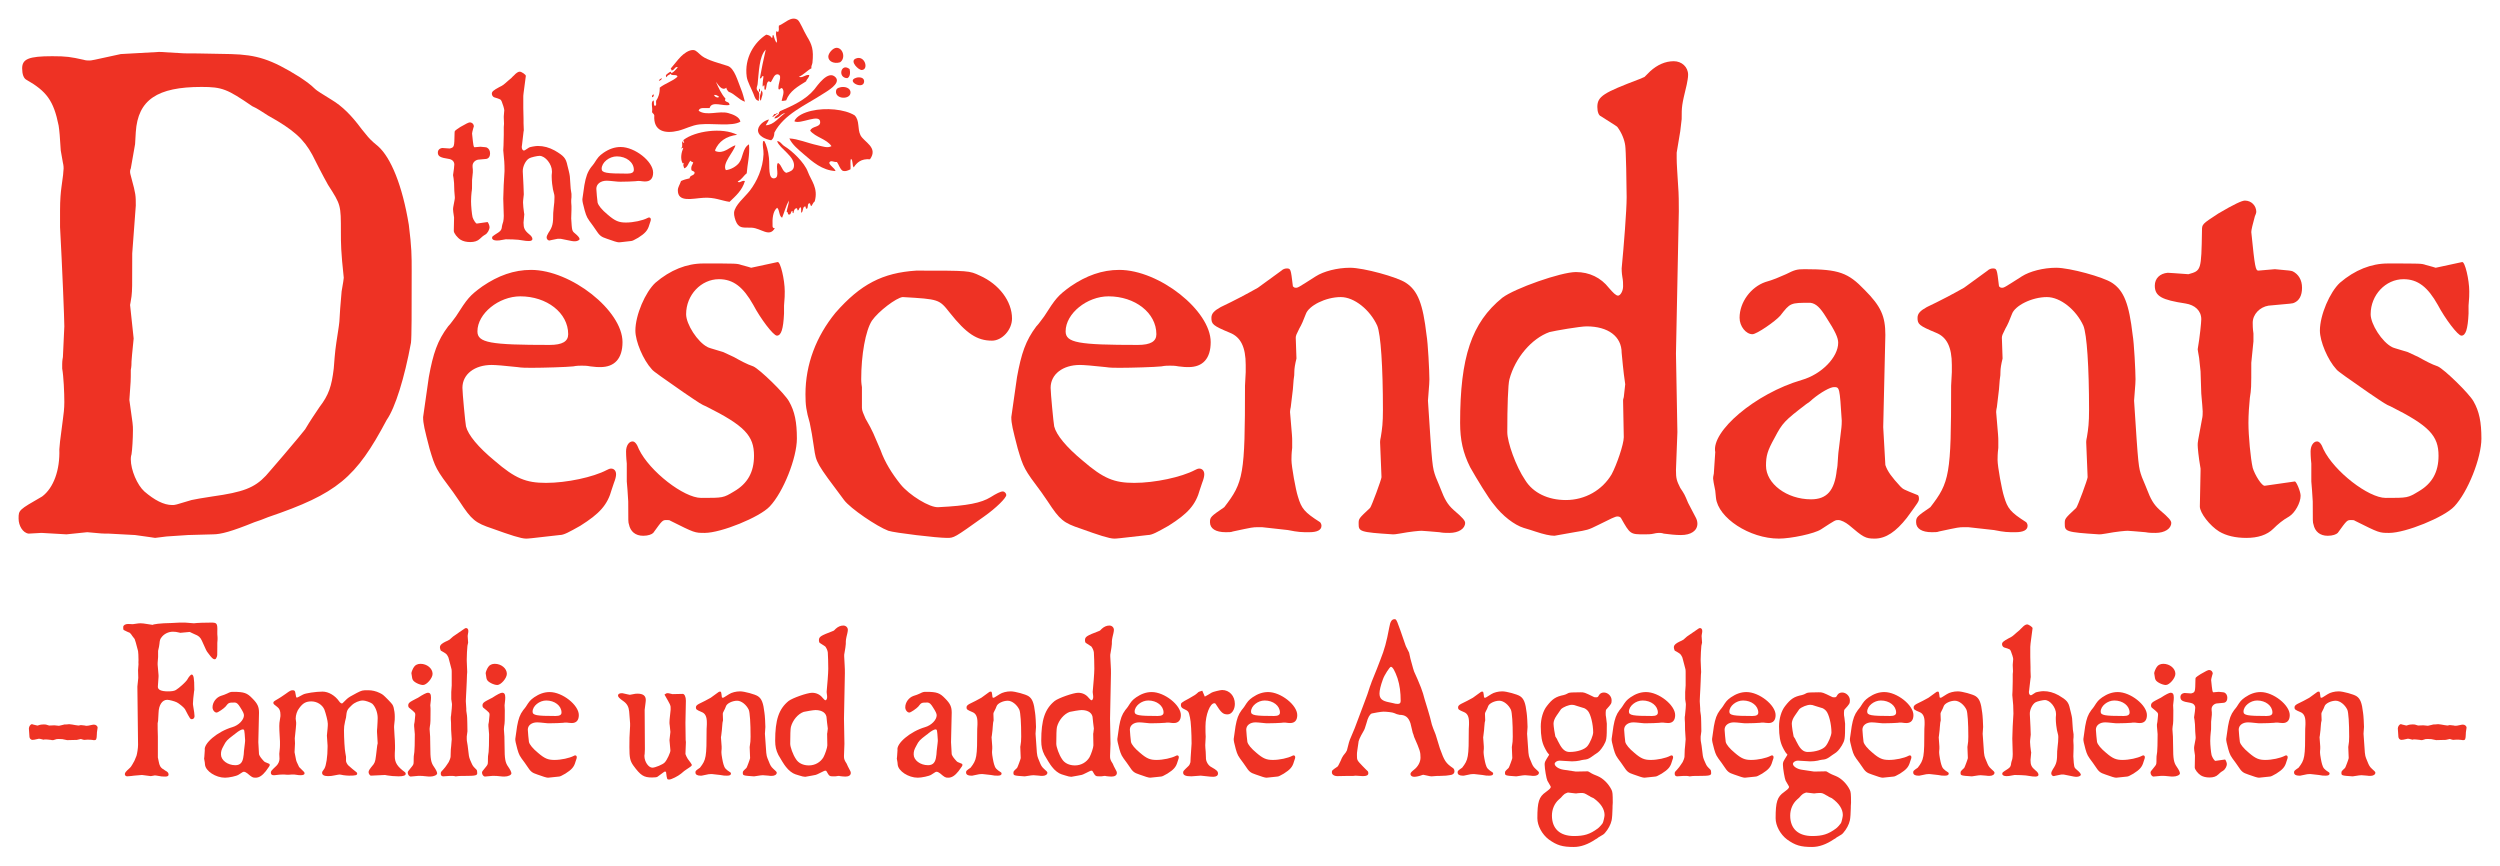<?xml version="1.0" encoding="UTF-8" standalone="no"?>
<!-- Created with Inkscape (http://www.inkscape.org/) -->

<svg
   xmlns:dc="http://purl.org/dc/elements/1.1/"
   xmlns:cc="http://creativecommons.org/ns#"
   xmlns:rdf="http://www.w3.org/1999/02/22-rdf-syntax-ns#"
   xmlns:svg="http://www.w3.org/2000/svg"
   xmlns="http://www.w3.org/2000/svg"
   xmlns:sodipodi="http://sodipodi.sourceforge.net/DTD/sodipodi-0.dtd"
   xmlns:inkscape="http://www.inkscape.org/namespaces/inkscape"
   width="201.48"
   height="69.76"
   id="svg16327"
   version="1.1"
   inkscape:version="0.48.1 "
   sodipodi:docname="Neues Dokument 7">
  <defs
     id="defs16329" />
  <sodipodi:namedview
     id="base"
     pagecolor="#ffffff"
     bordercolor="#666666"
     borderopacity="1.0"
     inkscape:pageopacity="0.0"
     inkscape:pageshadow="2"
     inkscape:zoom="4.5041471"
     inkscape:cx="102.83379"
     inkscape:cy="34.457017"
     inkscape:document-units="px"
     inkscape:current-layer="layer1"
     showgrid="false"
     fit-margin-top="0"
     fit-margin-left="0"
     fit-margin-right="0"
     fit-margin-bottom="0"
     inkscape:window-width="1024"
     inkscape:window-height="678"
     inkscape:window-x="-4"
     inkscape:window-y="-4"
     inkscape:window-maximized="1" />
  <g
     inkscape:label="Ebene 1"
     inkscape:groupmode="layer"
     id="layer1"
     transform="translate(-92.602,-504.626)">
    <g
       id="g4336"
       transform="matrix(1.25,0,0,-1.25,103.489,516.241)">
      <path
         d="m 0,0 -0.276,-1.566 c -0.047,-0.093 -0.047,-0.184 -0.047,-0.23 0,-0.092 0.047,-0.232 0.093,-0.416 0.276,-1.013 0.276,-1.105 0.276,-1.75 l -0.23,-3.088 c 0,-2.303 0,-2.303 -0.046,-2.765 -0.046,-0.322 -0.093,-0.553 -0.093,-0.553 l 0.231,-2.165 c -0.092,-0.922 -0.138,-1.383 -0.138,-1.475 0,-0.138 0,-0.322 -0.046,-0.553 0,-0.691 0,-0.691 -0.092,-1.934 0.23,-1.614 0.23,-1.614 0.23,-1.936 0,-0.553 -0.046,-1.29 -0.092,-1.567 -0.046,-0.138 -0.046,-0.276 -0.046,-0.322 0,-0.692 0.414,-1.659 0.875,-2.074 0.645,-0.553 1.245,-0.875 1.798,-0.875 0.184,0 0.184,0 1.243,0.322 0.231,0.046 0.691,0.138 1.336,0.23 1.982,0.277 2.719,0.553 3.456,1.337 0.277,0.323 0.369,0.415 1.153,1.336 0.783,0.922 1.244,1.474 1.382,1.659 0.322,0.553 0.645,1.013 0.921,1.429 0.599,0.783 0.783,1.336 0.921,2.487 0.093,1.199 0.093,1.199 0.278,2.397 0.091,0.599 0.091,0.599 0.137,1.474 l 0.093,1.106 c 0.092,0.507 0.138,0.83 0.138,0.876 -0.185,1.704 -0.185,2.211 -0.185,2.948 0,1.752 0,1.752 -0.829,3.042 0,0 -0.369,0.645 -1.013,1.935 C 10.875,0.323 10.23,0.922 8.57,1.843 8.202,2.074 7.879,2.305 7.557,2.443 5.945,3.549 5.621,3.687 4.285,3.687 1.428,3.687 0.184,2.858 0.046,0.784 L 0,0 z m 1.567,5.945 c 0.046,0 0.046,0 1.613,-0.093 0.138,0 1.151,0 2.995,-0.046 1.658,-0.046 2.58,-0.323 4.423,-1.474 0.415,-0.277 0.737,-0.507 1.014,-0.783 0.092,-0.093 0.46,-0.323 1.059,-0.691 0.692,-0.415 1.291,-1.015 1.936,-1.89 l 0.415,-0.507 c 0.138,-0.138 0.138,-0.184 0.645,-0.599 0.829,-0.737 1.567,-2.534 1.982,-5.068 0.184,-1.475 0.184,-1.982 0.184,-2.949 0,-2.719 0,-4.286 -0.046,-4.654 -0.415,-2.258 -1.015,-4.193 -1.567,-4.976 -1.981,-3.734 -3.18,-4.747 -7.65,-6.267 -0.322,-0.139 -0.599,-0.231 -0.875,-0.323 -1.474,-0.599 -2.166,-0.784 -2.673,-0.784 L 3.41,-25.204 2.028,-25.296 c -0.415,-0.047 -0.692,-0.092 -0.738,-0.092 -0.046,0 -0.553,0.092 -1.29,0.184 l -1.704,0.092 c -0.416,0 -0.416,0 -1.383,0.091 l -1.336,-0.138 -1.613,0.093 -0.83,-0.046 c -0.368,0.046 -0.645,0.507 -0.645,0.967 0,0.553 0,0.553 1.52,1.428 0.738,0.553 1.153,1.705 1.107,3.042 l 0.046,0.507 0.184,1.428 c 0.046,0.323 0.092,0.691 0.092,1.106 0,0.599 -0.046,1.659 -0.138,2.165 l 0,0.277 c 0,0.046 0,0.23 0.046,0.462 l 0.092,1.98 c 0,0.507 -0.138,3.871 -0.276,6.406 l 0,1.059 c 0,0.691 0.046,1.198 0.092,1.52 0.092,0.599 0.138,1.061 0.138,1.199 0,0.046 0,0.184 -0.046,0.369 l -0.138,0.783 C -4.838,0.415 -4.884,0.922 -4.93,1.198 -5.253,2.811 -5.713,3.41 -7.004,4.147 -7.188,4.24 -7.281,4.516 -7.281,4.884 c 0,0.599 0.415,0.784 1.936,0.784 0.922,0 1.198,-0.046 2.027,-0.231 0.138,-0.046 0.277,-0.046 0.369,-0.046 0.138,0 0.138,0 2.028,0.415 l 2.488,0.139 m 20.505,-18.017 c 0,-0.737 0.829,-0.875 4.654,-0.875 0.83,0 1.198,0.23 1.198,0.691 0,1.382 -1.383,2.442 -3.087,2.442 -1.383,0 -2.765,-1.106 -2.765,-2.258 z m 8.662,-10.184 c -0.276,-1.013 -0.783,-1.566 -2.026,-2.349 -0.738,-0.415 -1.06,-0.599 -1.337,-0.599 -1.981,-0.23 -2.027,-0.23 -2.166,-0.23 -0.322,0 -1.013,0.23 -2.166,0.645 -1.105,0.368 -1.335,0.552 -2.119,1.75 l -0.414,0.599 c -1.107,1.475 -1.153,1.567 -1.522,2.811 -0.322,1.244 -0.414,1.612 -0.414,2.027 0,0.047 0.138,0.922 0.368,2.581 0.277,1.521 0.553,2.35 1.245,3.271 0.184,0.185 0.323,0.415 0.507,0.645 0.737,1.152 0.875,1.337 1.704,1.936 1.014,0.691 2.028,1.06 3.134,1.06 2.581,0 5.898,-2.627 5.898,-4.654 0,-1.06 -0.507,-1.613 -1.429,-1.613 -0.184,0 -0.276,0 -0.644,0.046 -0.231,0.046 -0.415,0.046 -0.553,0.046 -0.138,0 -0.323,0 -0.553,-0.046 -0.415,-0.046 -1.936,-0.092 -2.673,-0.092 -0.322,0 -0.645,0 -0.921,0.046 -0.829,0.092 -1.429,0.138 -1.66,0.138 -1.105,0 -1.888,-0.599 -1.888,-1.474 0,-0.323 0.184,-2.258 0.23,-2.488 0.138,-0.554 0.783,-1.337 1.843,-2.212 1.336,-1.153 2.027,-1.429 3.317,-1.429 1.337,0 3.042,0.369 3.917,0.829 0.092,0.047 0.184,0.093 0.277,0.093 0.184,0 0.322,-0.138 0.322,-0.368 0,-0.139 -0.046,-0.323 -0.138,-0.554 l -0.139,-0.415 m 10.691,14.653 c 0.184,0.046 0.461,-1.151 0.461,-1.889 0,-0.323 0,-0.323 -0.046,-0.922 l 0,-0.506 c -0.046,-1.014 -0.185,-1.428 -0.461,-1.428 -0.23,0 -1.06,1.105 -1.52,1.98 -0.646,1.153 -1.291,1.66 -2.212,1.66 -1.152,0 -2.12,-1.015 -2.12,-2.258 0,-0.645 0.738,-1.797 1.383,-2.12 0.092,-0.046 0.092,-0.046 1.013,-0.322 l 0.691,-0.322 c 0.415,-0.232 0.83,-0.462 1.245,-0.6 0.414,-0.185 2.027,-1.751 2.303,-2.258 0.369,-0.645 0.507,-1.337 0.507,-2.396 0,-1.244 -0.875,-3.456 -1.751,-4.377 -0.645,-0.691 -3.133,-1.705 -4.193,-1.705 -0.645,0 -0.645,0 -2.212,0.783 -0.046,0.046 -0.138,0.046 -0.23,0.046 -0.277,0 -0.277,0 -0.876,-0.829 -0.092,-0.093 -0.322,-0.185 -0.645,-0.185 -0.506,0 -0.829,0.277 -0.921,0.738 -0.046,0.138 -0.046,0.138 -0.046,1.474 l -0.047,0.737 -0.046,0.553 0,1.153 c -0.046,0.414 -0.046,0.737 -0.046,0.783 0,0.368 0.185,0.645 0.416,0.645 0.138,0 0.276,-0.139 0.414,-0.507 0.691,-1.429 2.902,-3.134 4.009,-3.134 1.428,0 1.428,0 2.119,0.415 0.876,0.507 1.291,1.245 1.291,2.304 0,1.29 -0.6,1.935 -3.088,3.18 -0.322,0.138 -0.322,0.138 -1.475,0.921 -1.244,0.876 -1.935,1.336 -2.027,1.474 -0.553,0.599 -1.059,1.798 -1.059,2.489 0,1.013 0.645,2.488 1.29,3.087 0.967,0.83 2.026,1.244 3.087,1.244 2.165,0 2.165,0 2.442,-0.092 0.369,-0.092 0.646,-0.184 0.646,-0.184 l 1.704,0.368 m 5.438,-9.399 c 0,-0.185 0.092,-0.369 0.23,-0.691 0.507,-0.875 0.507,-0.968 0.968,-2.028 0.276,-0.783 0.737,-1.52 1.29,-2.211 0.553,-0.691 1.889,-1.522 2.442,-1.475 1.89,0.092 2.765,0.277 3.364,0.644 0.368,0.232 0.645,0.37 0.783,0.37 0.138,0 0.23,-0.138 0.23,-0.23 0,-0.185 -0.645,-0.831 -1.428,-1.383 -1.935,-1.382 -1.935,-1.382 -2.396,-1.382 -0.645,0 -3.363,0.322 -3.779,0.46 -0.737,0.277 -2.441,1.428 -2.856,1.981 -1.797,2.397 -1.797,2.397 -1.936,3.364 -0.092,0.645 -0.184,1.199 -0.276,1.613 -0.23,0.783 -0.276,1.152 -0.276,1.843 0,1.936 0.691,3.732 1.935,5.254 1.613,1.842 3.041,2.579 5.207,2.718 3.41,0 3.41,0 4.101,-0.323 1.244,-0.553 2.074,-1.658 2.074,-2.765 0,-0.737 -0.646,-1.428 -1.291,-1.428 -0.967,0 -1.658,0.461 -2.719,1.798 -0.691,0.875 -0.691,0.875 -3.04,1.013 -0.415,-0.046 -1.567,-0.921 -1.982,-1.521 -0.415,-0.645 -0.691,-2.211 -0.691,-3.779 0,-0.046 0,-0.23 0.046,-0.506 l 0,-1.336"
         style="fill:#ee3224;fill-opacity:1;fill-rule:nonzero;stroke:none"
         id="path4338"
         inkscape:connector-curvature="0" />
    </g>
    <g
       id="g4340"
       transform="matrix(1.25,0,0,-1.25,178.483,531.331)">
      <path
         d="m 0,0 c 0,-0.737 0.829,-0.875 4.654,-0.875 0.83,0 1.197,0.23 1.197,0.691 0,1.382 -1.382,2.442 -3.086,2.442 C 1.382,2.258 0,1.152 0,0 z m 8.662,-10.184 c -0.276,-1.013 -0.783,-1.566 -2.026,-2.349 -0.739,-0.415 -1.061,-0.599 -1.337,-0.599 -1.981,-0.23 -2.027,-0.23 -2.166,-0.23 -0.322,0 -1.013,0.23 -2.166,0.645 -1.105,0.368 -1.336,0.552 -2.119,1.75 l -0.414,0.599 c -1.107,1.475 -1.153,1.567 -1.522,2.811 -0.322,1.244 -0.414,1.612 -0.414,2.027 0,0.047 0.138,0.922 0.368,2.581 0.277,1.521 0.553,2.35 1.245,3.271 0.184,0.185 0.323,0.415 0.507,0.645 0.737,1.152 0.875,1.337 1.704,1.936 1.014,0.691 2.028,1.06 3.134,1.06 2.581,0 5.897,-2.627 5.897,-4.654 0,-1.06 -0.506,-1.613 -1.428,-1.613 -0.184,0 -0.276,0 -0.645,0.046 -0.23,0.046 -0.414,0.046 -0.552,0.046 -0.139,0 -0.323,0 -0.553,-0.046 C 5.76,-2.304 4.239,-2.35 3.502,-2.35 c -0.322,0 -0.645,0 -0.921,0.046 -0.831,0.092 -1.429,0.138 -1.66,0.138 -1.105,0 -1.888,-0.599 -1.888,-1.474 0,-0.323 0.184,-2.258 0.23,-2.488 0.138,-0.554 0.783,-1.337 1.842,-2.212 1.337,-1.153 2.028,-1.429 3.318,-1.429 1.337,0 3.042,0.369 3.917,0.829 0.092,0.047 0.184,0.093 0.276,0.093 0.185,0 0.323,-0.138 0.323,-0.368 0,-0.139 -0.046,-0.323 -0.138,-0.554 l -0.139,-0.415"
         style="fill:#ee3224;fill-opacity:1;fill-rule:nonzero;stroke:none"
         id="path4342"
         inkscape:connector-curvature="0" />
    </g>
    <g
       id="g4344"
       transform="matrix(1.25,0,0,-1.25,203.825,540.259)">
      <path
         d="m 0,0 c 0,0 0,0.138 0.046,0.322 0.092,0.553 0.138,0.921 0.138,1.751 0,2.765 -0.138,4.885 -0.368,5.437 -0.461,1.014 -1.474,1.843 -2.35,1.843 C -3.502,9.353 -4.608,8.8 -4.792,8.248 -4.93,7.879 -5.068,7.557 -5.207,7.326 -5.391,6.958 -5.437,6.866 -5.437,6.727 L -5.391,5.391 C -5.483,5.022 -5.529,4.745 -5.529,4.515 c 0,-0.184 0,-0.184 -0.046,-0.507 L -5.621,3.41 -5.759,2.258 C -5.805,2.073 -5.805,1.934 -5.805,1.934 -5.667,0.322 -5.667,0.322 -5.667,0.092 l 0,-0.461 c -0.046,-0.368 -0.046,-0.645 -0.046,-0.783 0,-0.415 0.276,-1.936 0.414,-2.351 0.231,-0.783 0.415,-1.013 1.428,-1.658 0.046,-0.046 0.093,-0.138 0.093,-0.23 0,-0.277 -0.277,-0.416 -0.784,-0.416 -0.506,0 -0.691,0 -1.382,0.139 l -1.659,0.184 -0.276,0 c -0.323,0 -0.323,0 -1.613,-0.276 -0.092,-0.047 -0.276,-0.047 -0.46,-0.047 -0.646,0 -1.015,0.232 -1.015,0.646 0,0.323 0.046,0.369 0.923,0.968 1.243,1.612 1.335,2.073 1.335,7.833 l 0.046,0.875 0,0.461 c 0,1.152 -0.322,1.797 -1.013,2.074 -1.107,0.46 -1.199,0.553 -1.199,0.967 0,0.277 0.184,0.461 0.6,0.691 0.875,0.415 1.658,0.829 2.396,1.245 l 1.521,1.106 c 0.092,0.092 0.23,0.138 0.322,0.138 0.277,0 0.277,0 0.415,-1.152 0.046,-0.046 0.092,-0.092 0.184,-0.092 0.138,0 0.138,0 1.29,0.737 0.507,0.323 1.382,0.553 2.212,0.553 0.875,0 3.041,-0.599 3.594,-0.968 C 2.443,9.769 2.765,8.892 2.995,6.912 3.087,6.405 3.18,4.561 3.18,4.054 3.18,3.87 3.18,3.87 3.087,2.672 3.364,-1.613 3.364,-1.613 3.594,-2.259 3.779,-2.673 3.871,-2.95 3.917,-3.042 c 0.23,-0.599 0.414,-0.967 0.829,-1.336 0.6,-0.507 0.738,-0.691 0.738,-0.829 0,-0.368 -0.415,-0.645 -1.015,-0.645 -0.23,0 -0.414,0 -0.644,0.045 -0.599,0.047 -1.014,0.092 -1.152,0.092 -0.138,0 -0.691,-0.045 -1.428,-0.183 -0.232,-0.047 -0.37,-0.047 -0.416,-0.047 -2.165,0.138 -2.211,0.185 -2.211,0.692 0,0.322 0,0.322 0.737,1.013 0.092,0.093 0.737,1.844 0.737,1.981 L 0,0"
         style="fill:#ee3224;fill-opacity:1;fill-rule:nonzero;stroke:none"
         id="path4346"
         inkscape:connector-curvature="0" />
    </g>
    <g
       id="g4348"
       transform="matrix(1.25,0,0,-1.25,223.409,536.919)">
      <path
         d="M 0,0 C 0,0.047 0,0.093 0.046,0.231 0.092,0.691 0.138,1.014 0.138,1.06 0,1.981 -0.046,2.673 -0.092,3.088 c 0,1.059 -0.876,1.704 -2.259,1.704 -0.414,0 -2.027,-0.276 -2.395,-0.368 -1.153,-0.415 -2.212,-1.66 -2.581,-3.042 -0.092,-0.322 -0.138,-1.796 -0.138,-3.41 0,-0.644 0.553,-2.211 1.151,-3.087 0.507,-0.829 1.476,-1.29 2.627,-1.29 1.244,0 2.351,0.645 2.95,1.66 0.322,0.598 0.783,1.934 0.783,2.395 L 0,0 z m 1.382,20.874 0.368,0.368 c 0.461,0.415 0.969,0.646 1.521,0.646 0.507,0 0.922,-0.369 0.922,-0.876 0,-0.184 -0.046,-0.415 -0.092,-0.645 C 3.778,19.031 3.778,18.985 3.778,18.156 l -0.092,-0.784 -0.23,-1.382 0,-0.369 c 0,-0.368 0.046,-0.967 0.092,-1.75 0.046,-0.554 0.046,-1.153 0.046,-1.66 L 3.41,3.042 3.502,-2.028 3.41,-4.469 c 0,-0.553 0.046,-0.691 0.276,-1.152 0.276,-0.415 0.276,-0.415 0.507,-0.968 0.138,-0.276 0.138,-0.276 0.506,-0.968 0.047,-0.092 0.093,-0.23 0.093,-0.368 0,-0.461 -0.415,-0.737 -1.06,-0.737 -0.368,0 -0.737,0.045 -1.106,0.092 -0.138,0.046 -0.231,0.046 -0.276,0.046 -0.046,0 -0.185,0 -0.368,-0.046 -0.185,-0.047 -0.416,-0.047 -0.6,-0.047 -0.922,0 -0.922,0 -1.521,1.06 -0.046,0.047 -0.092,0.093 -0.23,0.093 -0.138,0 -0.414,-0.139 -1.244,-0.553 -0.646,-0.323 -0.692,-0.323 -1.521,-0.461 -0.276,-0.046 -0.276,-0.046 -1.29,-0.23 -0.276,0 -0.691,0.091 -1.244,0.276 -0.139,0.046 -0.415,0.138 -0.738,0.231 -0.599,0.184 -1.382,0.783 -1.934,1.52 -0.323,0.368 -1.107,1.659 -1.522,2.396 -0.46,0.922 -0.645,1.751 -0.645,2.857 0,4.24 0.737,6.451 2.719,8.064 0.783,0.599 3.779,1.658 4.746,1.658 0.877,0 1.613,-0.368 2.12,-1.013 0.277,-0.322 0.461,-0.507 0.599,-0.507 0.138,0 0.323,0.277 0.323,0.599 0,0.184 0,0.369 -0.046,0.599 -0.046,0.276 -0.046,0.507 -0.046,0.553 0.138,1.428 0.322,3.732 0.322,4.607 0,0.739 -0.046,3.088 -0.092,3.318 -0.046,0.369 -0.23,0.829 -0.507,1.198 -0.046,0.047 -0.046,0.047 -1.06,0.692 -0.138,0.046 -0.231,0.276 -0.231,0.599 0,0.691 0.416,0.921 2.719,1.797 l 0.323,0.138 M 12.21,0.093 C 12.072,-0.046 11.934,-0.138 11.796,-0.23 10.414,-1.29 10.274,-1.428 9.768,-2.396 9.307,-3.225 9.215,-3.548 9.215,-4.193 c 0,-1.152 1.336,-2.166 2.903,-2.166 1.014,0 1.52,0.554 1.659,1.889 0.046,0.231 0.046,0.231 0.092,0.968 0,0.139 0.092,0.691 0.184,1.567 0.046,0.322 0.046,0.553 0.046,0.645 -0.138,2.166 -0.138,2.166 -0.507,2.166 -0.23,0 -0.829,-0.323 -1.382,-0.783 z m 4.562,-1.798 c 0.092,-1.566 0.138,-2.395 0.138,-2.442 0.138,-0.414 0.415,-0.783 0.968,-1.382 0.185,-0.185 0.185,-0.185 1.106,-0.553 0.046,0 0.092,-0.093 0.092,-0.231 0,-0.184 -0.046,-0.23 -0.784,-1.244 -0.691,-0.875 -1.336,-1.335 -2.073,-1.335 -0.599,0 -0.737,0.092 -1.658,0.875 -0.232,0.184 -0.508,0.322 -0.692,0.322 -0.185,0 -0.185,0 -1.106,-0.6 -0.414,-0.275 -1.935,-0.597 -2.719,-0.597 -1.889,0 -3.917,1.335 -4.055,2.625 l -0.046,0.462 c -0.092,0.414 -0.138,0.737 -0.138,0.782 0,0.047 0,0.139 0.046,0.324 l 0.092,1.382 c -0.276,1.337 2.581,3.778 5.576,4.653 1.29,0.369 2.35,1.476 2.35,2.397 0,0.322 -0.185,0.737 -0.783,1.658 -0.369,0.599 -0.645,0.876 -1.014,0.922 -1.291,0 -1.291,0 -1.936,-0.83 C 9.814,5.115 8.616,4.286 8.34,4.286 c -0.415,0 -0.829,0.506 -0.829,1.059 0,1.015 0.737,1.982 1.658,2.304 0.507,0.139 0.921,0.323 1.336,0.507 0.554,0.277 0.692,0.323 1.199,0.323 2.211,0 2.811,-0.231 3.87,-1.336 1.06,-1.061 1.336,-1.706 1.336,-2.903 l -0.138,-5.945"
         style="fill:#ee3224;fill-opacity:1;fill-rule:nonzero;stroke:none"
         id="path4350"
         inkscape:connector-curvature="0" />
    </g>
    <g
       id="g4352"
       transform="matrix(1.25,0,0,-1.25,260.733,540.259)">
      <path
         d="M 0,0 C 0,0 0,0.138 0.046,0.322 0.138,0.875 0.184,1.243 0.184,2.073 0.184,4.838 0.046,6.958 -0.184,7.51 -0.645,8.524 -1.658,9.353 -2.535,9.353 -3.502,9.353 -4.608,8.8 -4.792,8.248 -4.93,7.879 -5.068,7.557 -5.207,7.326 -5.391,6.958 -5.437,6.866 -5.437,6.727 L -5.391,5.391 C -5.483,5.022 -5.529,4.745 -5.529,4.515 c 0,-0.184 0,-0.184 -0.046,-0.507 L -5.622,3.41 -5.759,2.258 C -5.805,2.073 -5.805,1.934 -5.805,1.934 -5.667,0.322 -5.667,0.322 -5.667,0.092 l 0,-0.461 c -0.047,-0.368 -0.047,-0.645 -0.047,-0.783 0,-0.415 0.277,-1.936 0.415,-2.351 0.231,-0.783 0.415,-1.013 1.428,-1.658 0.046,-0.046 0.092,-0.138 0.092,-0.23 0,-0.277 -0.276,-0.416 -0.783,-0.416 -0.506,0 -0.691,0 -1.383,0.139 l -1.658,0.184 -0.276,0 c -0.323,0 -0.323,0 -1.613,-0.276 -0.092,-0.047 -0.277,-0.047 -0.46,-0.047 -0.646,0 -1.015,0.232 -1.015,0.646 0,0.323 0.046,0.369 0.921,0.968 1.245,1.612 1.337,2.073 1.337,7.833 l 0.046,0.875 0,0.461 c 0,1.152 -0.322,1.797 -1.013,2.074 -1.107,0.46 -1.199,0.553 -1.199,0.967 0,0.277 0.184,0.461 0.6,0.691 0.875,0.415 1.658,0.829 2.396,1.245 l 1.52,1.106 c 0.092,0.092 0.231,0.138 0.322,0.138 0.278,0 0.278,0 0.415,-1.152 0.047,-0.046 0.093,-0.092 0.185,-0.092 0.138,0 0.138,0 1.29,0.737 0.507,0.323 1.382,0.553 2.212,0.553 0.875,0 3.041,-0.599 3.594,-0.968 C 2.442,9.769 2.765,8.892 2.995,6.912 3.087,6.405 3.18,4.561 3.18,4.054 3.18,3.87 3.18,3.87 3.087,2.672 3.364,-1.613 3.364,-1.613 3.594,-2.259 3.778,-2.673 3.871,-2.95 3.917,-3.042 c 0.23,-0.599 0.414,-0.967 0.829,-1.336 0.6,-0.507 0.738,-0.691 0.738,-0.829 0,-0.368 -0.416,-0.645 -1.015,-0.645 -0.23,0 -0.414,0 -0.645,0.045 -0.598,0.047 -1.013,0.092 -1.151,0.092 -0.138,0 -0.691,-0.045 -1.429,-0.183 -0.231,-0.047 -0.369,-0.047 -0.415,-0.047 -2.165,0.138 -2.211,0.185 -2.211,0.692 0,0.322 0,0.322 0.737,1.013 0.092,0.093 0.737,1.844 0.737,1.981 L 0,0"
         style="fill:#ee3224;fill-opacity:1;fill-rule:nonzero;stroke:none"
         id="path4354"
         inkscape:connector-curvature="0" />
    </g>
    <g
       id="g4356"
       transform="matrix(1.25,0,0,-1.25,275.939,526.32)">
      <path
         d="m 0,0 c 1.013,-0.092 1.013,-0.092 1.151,-0.138 0.369,-0.185 0.6,-0.553 0.6,-1.06 0,-0.507 -0.185,-0.83 -0.508,-0.968 -0.092,-0.046 -0.092,-0.046 -1.658,-0.185 -0.553,-0.092 -1.014,-0.552 -1.014,-1.105 0,-0.138 0,-0.369 0.047,-0.691 l 0,-0.507 -0.139,-1.383 c 0,-1.658 0,-1.658 -0.092,-2.257 -0.046,-0.415 -0.092,-1.106 -0.092,-1.613 0,-0.83 0.138,-2.304 0.276,-2.903 0.139,-0.461 0.599,-1.199 0.784,-1.152 l 1.935,0.277 c 0.092,0 0.369,-0.646 0.369,-0.922 0,-0.461 -0.369,-1.106 -0.738,-1.336 -0.415,-0.231 -0.737,-0.507 -1.014,-0.783 -0.414,-0.415 -1.013,-0.599 -1.75,-0.599 -0.691,0 -1.291,0.138 -1.752,0.414 -0.599,0.369 -1.243,1.198 -1.243,1.613 l 0.046,2.304 0,0.138 c -0.139,0.783 -0.185,1.382 -0.185,1.52 0,0.185 0,0.185 0.277,1.659 0.046,0.185 0.046,0.369 0.046,0.507 0,0.139 -0.046,0.599 -0.092,1.152 l -0.046,1.428 -0.093,0.875 c -0.046,0.278 -0.092,0.508 -0.092,0.554 0.139,0.783 0.231,1.751 0.231,1.935 0,0.553 -0.415,0.921 -1.014,1.014 -1.521,0.231 -1.982,0.461 -1.982,1.152 0,0.461 0.323,0.783 0.83,0.829 0,0 0.783,-0.046 1.336,-0.092 0.83,0.231 0.83,0.231 0.876,2.811 0,0.415 0,0.415 1.059,1.106 1.014,0.599 1.52,0.829 1.706,0.829 0.414,0 0.737,-0.322 0.737,-0.737 C -1.198,3.64 -1.244,3.502 -1.29,3.41 -1.429,2.903 -1.521,2.534 -1.521,2.396 -1.29,0.092 -1.244,-0.092 -1.06,-0.092 L 0,0 m 12.072,0.46 c 0.184,0.046 0.461,-1.151 0.461,-1.889 0,-0.323 0,-0.323 -0.046,-0.922 l 0,-0.506 c -0.046,-1.014 -0.185,-1.428 -0.461,-1.428 -0.23,0 -1.06,1.105 -1.52,1.98 -0.645,1.153 -1.29,1.66 -2.212,1.66 -1.152,0 -2.119,-1.015 -2.119,-2.258 0,-0.645 0.737,-1.797 1.381,-2.12 0.093,-0.046 0.093,-0.046 1.014,-0.322 l 0.691,-0.322 c 0.416,-0.232 0.83,-0.462 1.245,-0.6 0.414,-0.185 2.027,-1.751 2.303,-2.258 0.369,-0.645 0.507,-1.337 0.507,-2.396 0,-1.244 -0.875,-3.456 -1.751,-4.377 -0.645,-0.691 -3.133,-1.705 -4.193,-1.705 -0.645,0 -0.645,0 -2.212,0.783 -0.046,0.046 -0.138,0.046 -0.23,0.046 -0.277,0 -0.277,0 -0.876,-0.829 -0.092,-0.093 -0.322,-0.185 -0.645,-0.185 -0.506,0 -0.829,0.277 -0.921,0.738 -0.046,0.138 -0.046,0.138 -0.046,1.474 l -0.047,0.737 -0.045,0.553 0,1.153 c -0.047,0.414 -0.047,0.737 -0.047,0.783 0,0.368 0.185,0.645 0.415,0.645 0.139,0 0.277,-0.139 0.415,-0.507 0.691,-1.429 2.903,-3.134 4.009,-3.134 1.428,0 1.428,0 2.119,0.415 0.876,0.507 1.291,1.245 1.291,2.304 0,1.29 -0.6,1.935 -3.088,3.18 -0.322,0.138 -0.322,0.138 -1.475,0.921 -1.244,0.876 -1.935,1.336 -2.027,1.474 -0.553,0.599 -1.059,1.798 -1.059,2.489 0,1.013 0.645,2.488 1.29,3.087 0.967,0.83 2.027,1.244 3.087,1.244 2.165,0 2.165,0 2.442,-0.092 0.369,-0.092 0.646,-0.184 0.646,-0.184 l 1.704,0.368 m -127.766,7.435 c 0.359,-0.032 0.359,-0.032 0.409,-0.049 0.131,-0.065 0.213,-0.195 0.213,-0.375 0,-0.181 -0.066,-0.295 -0.181,-0.343 -0.032,-0.017 -0.032,-0.017 -0.588,-0.066 -0.196,-0.033 -0.36,-0.196 -0.36,-0.393 0,-0.049 0,-0.13 0.017,-0.245 l 0,-0.18 -0.049,-0.49 c 0,-0.589 0,-0.589 -0.033,-0.801 -0.016,-0.147 -0.033,-0.393 -0.033,-0.572 0,-0.295 0.049,-0.818 0.098,-1.03 0.05,-0.163 0.213,-0.426 0.278,-0.409 l 0.687,0.098 c 0.032,0 0.131,-0.228 0.131,-0.326 0,-0.164 -0.131,-0.393 -0.262,-0.474 -0.147,-0.082 -0.261,-0.181 -0.36,-0.279 -0.147,-0.146 -0.359,-0.212 -0.621,-0.212 -0.245,0 -0.458,0.049 -0.621,0.147 -0.212,0.131 -0.442,0.425 -0.442,0.572 l 0.017,0.818 0,0.049 c -0.049,0.277 -0.066,0.49 -0.066,0.539 0,0.066 0,0.066 0.099,0.589 0.016,0.065 0.016,0.13 0.016,0.179 0,0.049 -0.016,0.213 -0.033,0.409 l -0.016,0.507 -0.033,0.311 c -0.016,0.098 -0.033,0.18 -0.033,0.196 0.049,0.278 0.082,0.62 0.082,0.686 0,0.197 -0.146,0.328 -0.359,0.36 -0.54,0.081 -0.703,0.163 -0.703,0.409 0,0.164 0.114,0.277 0.294,0.294 0,0 0.278,-0.017 0.474,-0.033 0.294,0.082 0.294,0.082 0.311,0.997 0,0.147 0,0.147 0.375,0.393 0.361,0.212 0.54,0.294 0.605,0.294 0.148,0 0.262,-0.115 0.262,-0.261 0,-0.017 -0.016,-0.066 -0.032,-0.098 -0.05,-0.181 -0.082,-0.312 -0.082,-0.361 0.082,-0.817 0.098,-0.882 0.163,-0.882 l 0.376,0.032"
         style="fill:#ee3224;fill-opacity:1;fill-rule:nonzero;stroke:none"
         id="path4358"
         inkscape:connector-curvature="0" />
    </g>
    <g
       id="g4360"
       transform="matrix(1.25,0,0,-1.25,134.775,513.079)">
      <path
         d="m 0,0 0,-0.197 0.016,-0.718 0,-0.262 0.017,-0.458 -0.017,-0.098 C 0,-1.88 -0.033,-2.158 -0.082,-2.583 -0.098,-2.648 -0.098,-2.698 -0.098,-2.73 c 0,-0.115 0.065,-0.212 0.131,-0.212 0.049,0 0.049,0 0.343,0.195 0.049,0.033 0.409,0.099 0.555,0.099 0.394,0 0.737,-0.099 1.096,-0.294 0.588,-0.344 0.72,-0.49 0.818,-0.966 0.049,-0.211 0.049,-0.211 0.082,-0.326 0.081,-0.343 0.081,-0.343 0.113,-0.948 l 0.017,-0.229 0.049,-0.327 0,-0.213 c -0.017,-0.13 -0.017,-0.212 -0.017,-0.261 0,-0.016 0,-0.131 0.017,-0.311 l 0,-0.228 -0.017,-0.573 c 0.05,-0.801 0.05,-0.801 0.246,-0.964 0.179,-0.147 0.294,-0.278 0.294,-0.36 0,-0.066 -0.146,-0.147 -0.294,-0.147 -0.147,0 -0.147,0 -0.851,0.147 -0.032,0.016 -0.097,0.016 -0.195,0.016 -0.049,0 -0.098,0 -0.148,-0.016 -0.261,-0.048 -0.457,-0.097 -0.457,-0.097 -0.098,0 -0.18,0.097 -0.18,0.195 0,0.082 0.049,0.18 0.114,0.295 0.279,0.408 0.312,0.605 0.312,1.291 l 0.031,0.344 c 0.033,0.228 0.049,0.457 0.049,0.653 0,0.147 0,0.147 -0.098,0.523 -0.032,0.131 -0.081,0.556 -0.081,0.785 l 0,0.131 c 0.017,0.13 0.017,0.212 0.017,0.245 0,0.457 -0.426,0.997 -0.802,0.997 -0.147,0 -0.572,-0.098 -0.67,-0.163 C 0.147,-3.58 -0.049,-3.988 -0.033,-4.3 0,-4.937 0.033,-5.558 0.033,-5.771 c -0.049,-0.441 -0.049,-0.441 -0.049,-0.523 0,-0.164 0.032,-0.425 0.065,-0.67 0.016,-0.049 0.016,-0.082 0.016,-0.082 -0.049,-0.474 -0.049,-0.474 -0.049,-0.54 0,-0.359 0.066,-0.506 0.36,-0.751 0.131,-0.098 0.213,-0.213 0.213,-0.311 0,-0.082 -0.082,-0.13 -0.23,-0.13 -0.146,0 -0.146,0 -0.686,0.082 -0.082,0.015 -0.572,0.031 -0.801,0.031 -0.441,-0.08 -0.441,-0.08 -0.572,-0.08 -0.196,0 -0.311,0.064 -0.311,0.162 0,0.099 0,0.099 0.409,0.361 0.164,0.113 0.213,0.195 0.229,0.408 0,0.033 0.033,0.131 0.081,0.294 0.017,0.098 0.034,0.213 0.034,0.36 l -0.034,1.111 c 0,0.344 0.049,1.374 0.082,1.782 0,0.507 -0.016,0.687 -0.082,1.341 0.017,0.245 0.017,0.245 0.034,0.997 l 0,0.507 c 0.015,0.13 0.015,0.212 0.015,0.228 -0.015,0.328 -0.015,0.328 -0.015,0.377 l 0,0.081 c 0.015,0.229 0.032,0.377 0.032,0.393 0,0.082 -0.098,0.408 -0.163,0.556 -0.066,0.146 -0.066,0.146 -0.491,0.277 -0.081,0.033 -0.147,0.131 -0.147,0.23 0,0.13 0.082,0.212 0.474,0.424 0.246,0.115 0.278,0.148 0.589,0.425 l 0.196,0.164 c 0.049,0.066 0.114,0.115 0.163,0.163 0.147,0.164 0.278,0.246 0.377,0.246 0.114,0 0.408,-0.197 0.392,-0.279 C 0,0.638 0,0.638 0,0.523 L 0,0 m 5.052,-4.12 c 0,-0.261 0.294,-0.311 1.651,-0.311 0.294,0 0.425,0.081 0.425,0.245 0,0.49 -0.49,0.866 -1.095,0.866 -0.491,0 -0.981,-0.392 -0.981,-0.8 z M 8.125,-7.733 C 8.027,-8.092 7.848,-8.289 7.406,-8.567 7.144,-8.714 7.03,-8.779 6.931,-8.779 6.229,-8.861 6.213,-8.861 6.164,-8.861 c -0.115,0 -0.36,0.082 -0.769,0.229 -0.392,0.13 -0.474,0.196 -0.752,0.62 l -0.147,0.213 c -0.392,0.523 -0.408,0.556 -0.539,0.998 -0.115,0.441 -0.148,0.572 -0.148,0.719 0,0.017 0.049,0.327 0.131,0.915 0.099,0.54 0.197,0.834 0.441,1.161 0.066,0.066 0.115,0.148 0.181,0.229 0.262,0.409 0.31,0.474 0.605,0.686 0.359,0.246 0.719,0.376 1.111,0.376 0.915,0 2.093,-0.931 2.093,-1.651 0,-0.376 -0.18,-0.571 -0.507,-0.571 -0.065,0 -0.098,0 -0.229,0.016 -0.082,0.016 -0.148,0.016 -0.197,0.016 -0.048,0 -0.114,0 -0.195,-0.016 -0.148,-0.016 -0.687,-0.033 -0.948,-0.033 -0.115,0 -0.23,0 -0.328,0.017 -0.294,0.032 -0.507,0.048 -0.589,0.048 -0.392,0 -0.669,-0.212 -0.669,-0.523 0,-0.114 0.065,-0.801 0.081,-0.883 0.049,-0.195 0.278,-0.474 0.654,-0.784 0.474,-0.409 0.72,-0.507 1.177,-0.507 0.474,0 1.079,0.13 1.389,0.294 0.033,0.016 0.066,0.033 0.099,0.033 0.065,0 0.114,-0.049 0.114,-0.131 0,-0.049 -0.016,-0.115 -0.049,-0.196 L 8.125,-7.733 m 6.72,8.433 c 0.086,-0.218 0.127,-0.412 0.351,-0.438 -0.041,0.177 0.054,0.337 0,0.526 -0.026,0.089 -0.133,0.132 -0.147,0.234 -0.015,0.114 0.046,0.206 0.059,0.321 0.082,0.749 0.094,1.796 0.525,2.22 C 15.492,2.958 15.352,2.286 15.254,1.723 15.365,1.622 15.377,1.941 15.487,1.84 15.46,1.633 15.428,1.431 15.429,1.197 c 0.094,-0.036 0.022,0.095 0.117,0.058 0.016,-0.101 -0.043,-0.276 0.058,-0.292 0.106,0.148 0.047,0.46 0.205,0.555 0.073,0.004 0.09,-0.046 0.145,-0.058 0.142,0.178 0.225,0.593 0.498,0.496 0.266,-0.093 -0.051,-0.603 0,-0.934 0.103,-0.096 0.102,0.091 0.233,0.058 0.202,-0.2 0.011,-0.589 -0.029,-0.818 0.124,-0.017 0.193,0.022 0.292,0.029 0.228,0.611 0.772,0.904 1.286,1.227 0.046,0.159 0.188,0.22 0.205,0.41 -0.279,0.033 -0.426,-0.217 -0.673,-0.117 0.321,0.137 0.519,0.396 0.818,0.555 -0.045,0.12 0.046,0.229 0.059,0.35 0.089,0.85 -0.035,1.177 -0.351,1.695 -0.224,0.368 -0.456,0.983 -0.613,1.08 C 17.268,5.746 16.841,5.244 16.48,5.111 16.45,4.969 16.508,4.876 16.452,4.732 16.367,4.648 16.319,4.831 16.305,4.703 16.249,4.422 16.414,4.207 16.335,4.002 16.223,4.124 16.19,4.324 16.13,4.498 16.005,4.525 16.128,4.306 16.014,4.323 15.951,4.446 15.823,4.503 15.663,4.528 14.913,4.051 14.235,3.037 14.406,1.811 14.449,1.498 14.707,1.05 14.845,0.7 m 5.58,2.046 C 20.808,3.015 20.606,3.688 20.191,3.68 19.96,3.676 19.656,3.325 19.665,3.096 c 0.012,-0.295 0.367,-0.467 0.76,-0.35 m 1.402,-0.497 c 0.472,0.028 0.186,1.004 -0.408,0.73 -0.381,-0.174 0.196,-0.742 0.408,-0.73"
         style="fill:#ee3224;fill-opacity:1;fill-rule:nonzero;stroke:none"
         id="path4362"
         inkscape:connector-curvature="0" />
    </g>
    <g
       id="g4364"
       transform="matrix(1.25,0,0,-1.25,160.891,510.925)">
      <path
         d="M 0,0 C 0.198,0.092 0.193,0.388 0.146,0.584 -0.408,1.027 -0.655,0.012 0,0"
         style="fill:#ee3224;fill-opacity:1;fill-rule:nonzero;stroke:none"
         id="path4366"
         inkscape:connector-curvature="0" />
    </g>
    <g
       id="g4368"
       transform="matrix(1.25,0,0,-1.25,155.449,513.593)">
      <path
         d="M 0,0 C -0.003,-0.035 -0.008,-0.069 -0.058,-0.058 0,-0.25 -0.323,-0.268 -0.35,-0.466 c 0.329,0.02 0.391,0.309 0.701,0.35 -0.408,-0.255 -0.712,-0.767 -1.257,-0.789 0.061,0.134 0.159,0.231 0.205,0.379 -0.351,-0.089 -0.744,-0.416 -0.702,-0.759 0.041,-0.323 0.48,-0.522 0.848,-0.585 0.136,0.098 0.198,0.27 0.205,0.498 0.63,1.187 1.988,1.754 3.067,2.453 C 2.991,1.26 3.976,1.788 3.593,2.191 3.112,2.7 2.396,1.615 2.22,1.403 1.666,0.735 0.805,0.348 0,0 M 5.435,1.9 C 5.464,2.179 5.142,2.222 4.938,2.164 4.214,1.955 5.377,1.355 5.435,1.9 M -7.596,2.134 c -0.088,-0.039 -0.18,-0.073 -0.205,-0.175 0.103,0.024 0.178,0.076 0.205,0.175"
         style="fill:#ee3224;fill-opacity:1;fill-rule:nonzero;stroke:none"
         id="path4370"
         inkscape:connector-curvature="0" />
    </g>
    <g
       id="g4372"
       transform="matrix(1.25,0,0,-1.25,160.344,511.656)">
      <path
         d="M 0,0 C -0.202,-0.048 -0.274,-0.103 -0.292,-0.233 -0.368,-0.789 0.632,-0.816 0.642,-0.35 0.651,-0.02 0.237,0.058 0,0 m -5.23,-0.088 c -0.04,-0.038 -0.029,-0.127 -0.029,-0.204 0.097,-0.036 0.071,0.197 0.029,0.204"
         style="fill:#ee3224;fill-opacity:1;fill-rule:nonzero;stroke:none"
         id="path4374"
         inkscape:connector-curvature="0" />
    </g>
    <g
       id="g4376"
       transform="matrix(1.25,0,0,-1.25,153.916,512.751)">
      <path
         d="M 0,0 C 0.03,0.197 0.223,0.518 0.029,0.672 0.031,0.464 -0.173,0.189 0,0 M -6.895,0.408 C -6.988,0.404 -7.024,0.342 -7.011,0.233 -6.915,0.234 -6.9,0.316 -6.895,0.408 M 6.428,-2.22 c -0.21,0.412 -0.039,0.949 -0.38,1.285 -0.65,0.4 -1.869,0.503 -2.775,0.292 C 2.814,-0.749 2.31,-0.961 2.162,-1.315 2.529,-1.559 3.865,-0.754 3.828,-1.402 3.809,-1.721 3.281,-1.622 3.185,-1.929 3.542,-2.361 4.237,-2.454 4.557,-2.922 4.303,-3.067 3.989,-2.937 3.652,-2.863 c -0.667,0.146 -1.239,0.407 -1.811,0.438 0.188,-0.407 0.58,-0.715 0.935,-1.023 0.552,-0.479 1.183,-1.039 2.045,-1.08 -0.089,0.222 -0.324,0.298 -0.41,0.525 0.086,0.22 0.281,0.033 0.498,0.059 0.126,-0.174 0.182,-0.422 0.35,-0.555 0.175,-0.086 0.407,0.02 0.526,0.088 0.019,0.214 -0.039,0.506 0.03,0.671 0.142,-0.1 0.065,-0.42 0.175,-0.554 0.206,0.318 0.482,0.569 1.051,0.526 0.55,0.771 -0.388,1.104 -0.613,1.548"
         style="fill:#ee3224;fill-opacity:1;fill-rule:nonzero;stroke:none"
         id="path4378"
         inkscape:connector-curvature="0" />
    </g>
    <g
       id="g4380"
       transform="matrix(1.25,0,0,-1.25,157.166,521.771)">
      <path
         d="M 0,0 C 0.171,0.053 0.06,0.388 0.263,0.409 0.328,0.386 0.258,0.228 0.381,0.263 0.465,0.344 0.393,0.581 0.526,0.613 0.629,0.609 0.562,0.435 0.673,0.438 0.739,0.536 0.778,0.663 0.876,0.73 1.122,1.59 0.639,2.081 0.438,2.63 0.211,3.251 -0.588,3.995 -1.08,4.294 -1.25,4.398 -1.35,4.624 -1.548,4.616 -1.394,4.123 -0.344,3.621 -0.467,2.951 -0.509,2.726 -0.724,2.636 -0.964,2.572 -1.235,2.69 -1.241,3.073 -1.49,3.213 -1.692,3.012 -1.333,2.279 -1.724,2.22 c -0.425,-0.063 -0.293,0.759 -0.35,1.315 -0.048,0.464 -0.165,0.841 -0.292,1.081 -0.029,0 -0.059,0 -0.088,0 C -2.506,4.268 -2.412,4.102 -2.425,3.769 -2.46,2.859 -2.853,2.018 -3.301,1.431 -3.621,1.013 -4.289,0.484 -4.324,0 c -0.012,-0.175 0.071,-0.489 0.175,-0.672 0.211,-0.365 0.492,-0.267 0.965,-0.292 0.606,-0.033 1.143,-0.651 1.49,-0.029 -0.095,-0.008 -0.14,0.034 -0.147,0.117 -0.023,0.519 0.021,0.972 0.293,1.197 0.175,-0.146 0.107,-0.535 0.322,-0.643 0.149,0.367 0.253,0.779 0.438,1.111 0.001,-0.212 -0.096,-0.439 -0.147,-0.731 0.117,0.009 0.043,-0.171 0.147,-0.175 0.173,-0.017 0.088,0.224 0.233,0.234 -0.004,-0.073 -0.005,-0.142 0.059,-0.147 0.029,0.147 0.054,0.297 0.204,0.322 0.069,-0.009 0.028,-0.127 0.087,-0.146 0.09,0.037 0.063,0.192 0.176,0.205 C 0.027,0.28 -0.011,0.116 0,0 M -1.724,6.368 C -1.765,6.293 -1.823,6.233 -1.87,6.164 c 0.167,0.048 0.248,0.18 0.38,0.263 -0.119,0.021 -0.1,-0.094 -0.234,-0.059"
         style="fill:#ee3224;fill-opacity:1;fill-rule:nonzero;stroke:none"
         id="path4382"
         inkscape:connector-curvature="0" />
    </g>
    <g
       id="g4384"
       transform="matrix(1.25,0,0,-1.25,148.181,518.996)">
      <path
         d="m 0,0 c -0.2,-0.043 -0.389,-0.098 -0.555,-0.175 -0.077,-0.238 -0.2,-0.388 -0.205,-0.584 -0.015,-0.824 0.946,-0.537 1.666,-0.497 0.712,0.04 1.128,-0.182 1.666,-0.263 0.398,0.38 0.817,0.739 0.993,1.344 C 3.353,-0.109 3.208,-0.357 3.097,-0.204 3.354,-0.091 3.47,0.162 3.681,0.322 3.716,0.867 3.891,1.499 3.828,2.191 3.404,1.946 3.455,1.344 3.185,0.993 3.011,0.769 2.659,0.56 2.337,0.527 2.068,0.948 2.885,1.754 2.951,2.133 2.559,2.006 2.195,1.548 1.666,1.753 c 0,0.03 -0.024,0.035 -0.03,0.058 0.241,0.566 0.713,0.903 1.431,0.994 -0.98,0.504 -2.733,0.232 -3.447,-0.321 -0.081,-0.091 0.093,-0.126 0,-0.205 -0.069,-0.011 0.016,0.133 -0.087,0.087 -0.049,-0.103 0.038,-0.299 -0.059,-0.408 0.01,-0.144 0.019,0.055 0.117,0 C -0.527,1.683 -0.611,1.298 -0.467,0.993 -0.462,0.95 -0.397,0.967 -0.351,0.965 -0.466,0.878 -0.372,0.756 -0.351,0.643 -0.116,0.711 -0.095,0.99 0.058,1.14 0.08,1.064 0.176,1.063 0.233,1.023 0.187,0.864 0.068,0.778 0.117,0.527 0.17,0.453 0.316,0.472 0.321,0.352 0.295,0.154 0.007,0.217 0,0"
         style="fill:#ee3224;fill-opacity:1;fill-rule:nonzero;stroke:none"
         id="path4386"
         inkscape:connector-curvature="0" />
    </g>
    <g
       id="g4388"
       transform="matrix(1.25,0,0,-1.25,150.555,512.423)">
      <path
         d="M 0,0 C -0.058,-0.113 -0.31,-0.002 -0.321,0.117 -0.157,0.135 -0.093,0.053 0,0 z m -4.324,-0.993 c 0.04,-0.077 0.124,-0.111 0.146,-0.205 -0.072,-1.038 0.695,-1.199 1.548,-0.994 0.455,0.111 0.87,0.359 1.374,0.41 0.86,0.087 2.093,-0.149 2.629,0.175 -0.048,0.305 -0.471,0.47 -0.788,0.556 -0.592,0.16 -1.408,-0.21 -1.9,0.145 0.036,0.256 0.428,0.156 0.702,0.175 0.14,0.496 0.894,0.09 1.286,0.205 C 0.649,-0.298 0.48,-0.391 0.38,-0.234 0.374,-0.178 0.413,-0.169 0.409,-0.117 0.142,0.181 -0.032,0.572 -0.205,0.964 -0.06,0.786 0.182,0.341 0.468,0.585 0.473,0.454 0.559,0.403 0.614,0.322 1.032,0.175 1.245,-0.177 1.666,-0.321 1.598,-0.086 1.529,0.225 1.402,0.526 1.206,0.991 0.995,1.842 0.555,1.987 0.098,2.138 -0.75,2.349 -1.11,2.629 -1.329,2.799 -1.464,2.989 -1.636,3.009 -1.949,3.046 -2.304,2.75 -2.454,2.6 -2.689,2.364 -2.904,2.059 -3.125,1.811 -3.086,1.793 -3.071,1.749 -3.068,1.694 -2.865,1.693 -2.854,1.984 -2.659,1.899 -2.783,1.761 -2.896,1.61 -3.068,1.519 -3.099,1.547 -3.076,1.627 -3.155,1.607 -3.258,1.534 -3.574,1.377 -3.36,1.256 c -0.011,0.138 0.147,0.127 0.235,0.234 0.03,-0.184 0.431,0.004 0.437,-0.204 -0.32,-0.294 -0.801,-0.427 -1.14,-0.701 0.01,-0.37 -0.09,-0.63 -0.233,-0.848 -0.022,-0.115 0.061,-0.335 -0.087,-0.321 -0.099,0.047 -0.017,0.275 -0.088,0.35 -0.195,-0.136 -0.032,-0.426 -0.088,-0.759 m -38.53,-39.534 0.294,-0.03 c 0.023,0 0.023,0 0.258,0.06 0.083,0.028 0.083,0.028 0.235,0.028 0.106,0.016 0.165,0.016 0.165,0.016 0.035,0 0.352,-0.044 0.399,-0.06 0.094,-0.014 0.165,-0.028 0.2,-0.028 0.011,0 0.035,0 0.082,0.014 0.035,0.014 0.07,0.014 0.083,0.014 0.011,0 0.116,-0.014 0.258,-0.028 0.023,-0.016 0.059,-0.016 0.094,-0.016 0.082,0 0.082,0 0.364,0.06 0.047,0.014 0.094,0.014 0.129,0.014 0.118,0 0.236,-0.102 0.223,-0.206 -0.047,-0.308 -0.047,-0.308 -0.047,-0.411 -0.011,-0.323 -0.035,-0.382 -0.164,-0.382 -0.035,0 -0.082,0 -0.141,0.015 -0.07,0.014 -0.199,0.014 -0.317,0.014 -0.047,0 -0.047,0 -0.2,-0.014 l -0.118,0.03 c -0.047,0.014 -0.07,0.028 -0.094,0.028 -0.011,0 -0.105,-0.028 -0.258,-0.058 l -0.623,-0.015 c -0.329,0.073 -0.329,0.073 -0.541,0.073 -0.129,0 -0.129,0 -0.305,-0.058 -0.034,-0.015 -0.058,-0.015 -0.094,-0.015 -0.023,0 -0.058,0 -0.105,0.015 -0.153,0.014 -0.247,0.03 -0.318,0.03 l -0.094,0 c -0.035,-0.016 -0.058,-0.016 -0.07,-0.016 -0.024,0 -0.082,0.016 -0.177,0.044 -0.047,0.015 -0.081,0.015 -0.105,0.015 -0.036,0 -0.058,0 -0.094,-0.015 -0.165,-0.044 -0.282,-0.058 -0.341,-0.058 -0.094,0 -0.187,0.102 -0.187,0.206 -0.013,0.19 -0.013,0.19 -0.036,0.528 0,0.132 0.105,0.28 0.199,0.28 0.013,0 0.036,0 0.047,-0.016 0.165,-0.044 0.271,-0.072 0.294,-0.072 0.013,0 0.036,0 0.071,0.014 0.118,0.044 0.235,0.058 0.352,0.058 0.118,0 0.13,0 0.341,-0.072 l 0.341,0.014"
         style="fill:#ee3224;fill-opacity:1;fill-rule:nonzero;stroke:none"
         id="path4390"
         inkscape:connector-curvature="0" />
    </g>
    <g
       id="g4392"
       transform="matrix(1.25,0,0,-1.25,103.306,554.93)">
      <path
         d="m 0,0 c 0.396,0.058 0.396,0.058 0.5,0.058 0.116,0 0.116,0 0.778,-0.102 l 0.073,0.029 c 0.147,0.029 0.353,0.059 0.646,0.073 l 0.47,0.016 c 0.264,0.014 0.47,0.028 0.544,0.028 l 0.366,0 0.559,-0.044 c 0.235,0.03 0.734,0.044 1.116,0.044 0.367,0 0.412,-0.044 0.396,-0.572 l 0,-0.176 c 0.016,-0.148 0.016,-0.25 0.016,-0.28 0,-0.029 0,-0.132 -0.016,-0.278 l 0,-0.279 c 0,-0.558 0,-0.558 -0.044,-0.646 -0.028,-0.088 -0.072,-0.132 -0.117,-0.132 -0.117,0 -0.191,0.072 -0.441,0.41 -0.102,0.132 -0.102,0.132 -0.396,0.793 -0.102,0.22 -0.206,0.309 -0.47,0.412 L 3.789,-0.558 C 3.716,-0.529 3.671,-0.5 3.671,-0.5 L 3.055,-0.558 c 0,0 -0.015,0 -0.044,0.014 C 2.849,-0.5 2.703,-0.485 2.585,-0.485 2.291,-0.485 1.997,-0.632 1.836,-0.867 1.763,-0.955 1.733,-1.058 1.718,-1.263 L 1.689,-1.454 1.63,-1.719 l 0,-0.396 -0.029,-0.382 0,-0.118 c 0,-0.058 0,-0.058 0.058,-0.675 l 0,-0.103 -0.044,-0.631 c -0.014,-0.206 0.221,-0.308 0.646,-0.308 0.266,0 0.412,0.028 0.514,0.088 0.221,0.132 0.632,0.513 0.72,0.646 0.118,0.22 0.25,0.352 0.294,0.352 0.132,0 0.176,-0.235 0.176,-0.97 0,-0.014 0,-0.058 -0.014,-0.102 -0.045,-0.368 -0.074,-0.646 -0.074,-0.793 0,-0.029 0,-0.089 0.015,-0.161 0.059,-0.324 0.088,-0.573 0.088,-0.662 0,-0.103 -0.074,-0.191 -0.162,-0.191 -0.117,0 -0.117,0 -0.455,0.647 -0.044,0.088 -0.396,0.382 -0.528,0.44 -0.148,0.074 -0.486,0.162 -0.618,0.162 -0.322,0 -0.543,-0.338 -0.558,-0.837 L 1.63,-6.227 1.601,-6.389 c 0,-0.25 0,-0.528 0.014,-0.852 l 0,-1.351 c 0.118,-0.616 0.132,-0.632 0.485,-0.852 0.147,-0.074 0.205,-0.146 0.205,-0.25 0,-0.088 -0.058,-0.132 -0.22,-0.132 -0.19,0 -0.205,0 -0.616,0.074 l -0.059,0 c -0.015,0 -0.044,0 -0.074,-0.014 C 1.234,-9.782 1.175,-9.796 1.16,-9.796 L 0.588,-9.722 C 0.426,-9.738 0.25,-9.752 0.074,-9.766 c -0.088,-0.016 -0.236,-0.03 -0.441,-0.044 -0.074,0 -0.147,0.058 -0.147,0.132 0,0.102 0.044,0.16 0.338,0.426 0.044,0.014 0.25,0.382 0.278,0.44 0.03,0.074 0.074,0.19 0.134,0.323 0.043,0.132 0.102,0.499 0.102,0.705 l -0.044,3.76 0.058,0.558 -0.014,0.499 0.029,0.382 c 0,0.118 -0.015,0.132 0,0.264 0,0.264 -0.015,0.514 -0.029,0.588 -0.118,0.47 -0.192,0.719 -0.22,0.778 l -0.148,0.191 c -0.044,0.074 -0.102,0.147 -0.161,0.206 -0.117,0.044 -0.235,0.102 -0.353,0.162 -0.073,0.028 -0.073,0.044 -0.073,0.22 0,0.102 0.132,0.19 0.309,0.19 L 0,0"
         style="fill:#ee3224;fill-opacity:1;fill-rule:nonzero;stroke:none"
         id="path4394"
         inkscape:connector-curvature="0" />
    </g>
    <g
       id="g4396"
       transform="matrix(1.25,0,0,-1.25,111.603,563.724)">
      <path
         d="m 0,0 c -0.044,-0.044 -0.088,-0.074 -0.132,-0.102 -0.441,-0.338 -0.485,-0.382 -0.646,-0.691 -0.148,-0.265 -0.176,-0.367 -0.176,-0.573 0,-0.367 0.426,-0.691 0.924,-0.691 0.324,0 0.486,0.177 0.529,0.603 0.015,0.073 0.015,0.073 0.029,0.308 0,0.044 0.03,0.221 0.06,0.5 0.014,0.102 0.014,0.176 0.014,0.206 C 0.558,0.25 0.558,0.25 0.44,0.25 0.367,0.25 0.176,0.146 0,0 z m 1.454,-0.572 c 0.029,-0.5 0.044,-0.764 0.044,-0.779 0.044,-0.132 0.133,-0.25 0.309,-0.441 0.058,-0.059 0.058,-0.059 0.352,-0.176 0.014,0 0.03,-0.029 0.03,-0.073 0,-0.059 -0.016,-0.074 -0.25,-0.398 -0.221,-0.278 -0.426,-0.424 -0.662,-0.424 -0.19,0 -0.234,0.028 -0.528,0.278 -0.073,0.058 -0.161,0.104 -0.221,0.104 -0.058,0 -0.058,0 -0.352,-0.192 -0.132,-0.088 -0.616,-0.19 -0.866,-0.19 -0.602,0 -1.249,0.424 -1.293,0.836 l -0.014,0.147 c -0.03,0.133 -0.044,0.235 -0.044,0.25 0,0.015 0,0.044 0.014,0.103 l 0.03,0.44 c -0.088,0.427 0.822,1.205 1.777,1.483 0.41,0.118 0.748,0.471 0.748,0.764 0,0.103 -0.058,0.235 -0.249,0.529 -0.117,0.19 -0.205,0.279 -0.323,0.294 -0.412,0 -0.412,0 -0.617,-0.264 -0.103,-0.118 -0.485,-0.382 -0.573,-0.382 -0.132,0 -0.264,0.161 -0.264,0.338 0,0.322 0.235,0.631 0.528,0.734 0.162,0.044 0.294,0.102 0.426,0.161 0.177,0.089 0.22,0.103 0.382,0.103 0.706,0 0.896,-0.074 1.234,-0.426 C 1.41,1.909 1.498,1.703 1.498,1.322 L 1.454,-0.572 M 7.05,0.779 C 6.992,0.5 6.977,0.412 6.977,0.191 c 0,-0.499 0.044,-1.263 0.088,-1.453 l 0.043,-0.25 0,-0.264 c 0,-0.074 0.06,-0.192 0.134,-0.28 0.16,-0.147 0.352,-0.308 0.542,-0.455 0.03,-0.015 0.044,-0.059 0.044,-0.088 0,-0.103 -0.102,-0.132 -0.528,-0.132 -0.103,0 -0.22,0.014 -0.352,0.029 -0.133,0.029 -0.236,0.044 -0.265,0.044 -0.044,0 -0.162,-0.029 -0.338,-0.059 -0.132,-0.029 -0.235,-0.044 -0.396,-0.044 -0.25,0 -0.382,0.074 -0.382,0.206 0,0.074 0,0.074 0.147,0.279 0.117,0.191 0.205,0.778 0.205,1.396 l 0,0.088 c -0.029,0.367 -0.044,0.616 -0.044,0.646 0,0.029 0.03,0.293 0.044,0.455 0.015,0.132 0.015,0.235 0.015,0.308 0,0.176 -0.133,0.676 -0.22,0.911 C 5.581,1.837 5.243,2.057 4.877,2.057 4.539,2.057 4.333,1.954 4.098,1.631 3.951,1.455 3.863,1.175 3.863,0.941 c 0,0 0.015,-0.088 0.03,-0.236 l 0,-0.117 c 0,-0.073 -0.03,-0.367 -0.089,-0.91 L 3.819,-0.646 C 3.804,-0.924 3.79,-1.116 3.79,-1.218 c 0.103,-0.558 0.103,-0.558 0.19,-0.735 0.015,-0.044 0.103,-0.22 0.103,-0.22 l 0.309,-0.308 c 0.029,-0.03 0.044,-0.059 0.044,-0.103 0,-0.074 -0.088,-0.118 -0.25,-0.118 -0.103,0 -0.103,0 -0.411,0.044 l -0.103,0 c -0.014,0 -0.132,0 -0.279,-0.015 l -0.073,0 c -0.044,0 -0.044,0 -0.191,0.015 l -0.117,0 c -0.132,0 -0.28,-0.015 -0.382,-0.029 -0.074,-0.015 -0.148,-0.015 -0.206,-0.015 -0.088,0 -0.162,0.059 -0.162,0.147 0,0.118 0,0.118 0.368,0.47 0.117,0.117 0.19,0.293 0.19,0.441 L 2.806,-1.322 C 2.85,-0.88 2.85,-0.88 2.85,-0.764 l 0,0.236 C 2.806,0.191 2.806,0.353 2.806,0.471 c 0,0.162 0,0.162 0.074,0.632 l 0,0.102 c 0,0.234 -0.06,0.382 -0.192,0.484 -0.22,0.162 -0.264,0.206 -0.264,0.265 0,0.088 0,0.088 0.323,0.279 0.147,0.088 0.147,0.088 0.469,0.309 0.28,0.205 0.339,0.234 0.456,0.234 0.103,0 0.147,-0.044 0.162,-0.132 0.059,-0.338 0.059,-0.338 0.103,-0.338 0.043,0 0.043,0 0.396,0.191 0.147,0.088 0.838,0.191 1.263,0.191 0.381,0 0.808,-0.25 1.072,-0.631 C 6.727,1.969 6.8,1.925 6.844,1.925 c 0.03,0 0.03,0 0.294,0.264 C 7.256,2.306 7.432,2.409 7.799,2.6 8.152,2.776 8.152,2.776 8.548,2.776 8.783,2.776 9.047,2.718 9.283,2.6 9.488,2.497 9.488,2.497 9.811,2.174 10.119,1.851 10.119,1.851 10.179,1.66 c 0.044,-0.191 0.073,-0.367 0.073,-0.587 0,-0.148 0,-0.25 -0.029,-0.456 -0.016,-0.102 -0.016,-0.19 -0.016,-0.234 0,-0.06 0,-0.06 0.03,-0.544 0.015,-0.103 0.03,-0.499 0.03,-0.631 l 0,-0.22 c -0.015,-0.192 -0.015,-0.354 -0.015,-0.456 0,-0.426 0.161,-0.676 0.661,-1.043 0.029,-0.029 0.044,-0.059 0.044,-0.103 0,-0.103 -0.147,-0.161 -0.456,-0.161 -0.264,0 -0.558,0.029 -0.72,0.058 -0.088,0.015 -0.16,0.03 -0.16,0.03 L 8.71,-2.731 c -0.059,0 -0.147,0.132 -0.147,0.22 0,0.103 0.044,0.177 0.323,0.514 0.117,0.191 0.117,0.205 0.22,1.101 l 0.015,0.118 C 9.135,-0.719 9.15,-0.66 9.15,-0.646 L 9.106,0.089 c 0,0.073 0,0.176 0.015,0.278 C 9.135,0.633 9.15,0.837 9.15,0.985 9.15,1.337 9.003,1.719 8.798,1.91 8.68,1.998 8.357,2.115 8.196,2.115 7.96,2.115 7.652,1.983 7.476,1.807 7.182,1.528 7.153,1.483 7.108,1.014 L 7.05,0.779 m 5.64,3.055 c 0,-0.28 -0.382,-0.72 -0.617,-0.72 -0.221,0 -0.602,0.19 -0.661,0.338 -0.029,0.058 -0.044,0.088 -0.088,0.426 0,0.073 0.103,0.322 0.176,0.411 0.074,0.117 0.235,0.191 0.412,0.191 0.41,0 0.778,-0.294 0.778,-0.646 z m -0.94,-6.58 c -0.294,-0.029 -0.485,-0.044 -0.485,-0.044 -0.088,0.015 -0.176,0.132 -0.176,0.25 0,0.073 0,0.073 0.279,0.411 0.103,0.132 0.103,0.132 0.103,0.485 0,0.146 0,0.146 0.043,0.44 0.016,0.088 0.03,0.617 0.03,1.146 0,0.044 0,0.044 -0.044,0.514 l 0,0.117 0.03,0.162 0.014,0.146 c 0.015,0.162 0.03,0.28 0.03,0.31 0,0.132 -0.015,0.146 -0.412,0.469 -0.029,0.029 -0.044,0.073 -0.044,0.147 0,0.118 0.074,0.191 0.265,0.294 l 0.249,0.132 0.118,0.059 c 0.308,0.205 0.544,0.323 0.632,0.323 0.146,0 0.205,-0.089 0.205,-0.309 0,-0.103 0,-0.103 -0.045,-0.499 0.016,-0.191 0.016,-0.191 0.016,-0.324 0,-0.616 0,-0.822 -0.044,-1.042 -0.016,-0.103 -0.016,-0.162 -0.016,-0.176 0.03,-0.265 0.044,-0.632 0.044,-1.131 0,-0.778 0.045,-1.028 0.236,-1.292 0.132,-0.191 0.206,-0.338 0.206,-0.426 0,-0.103 -0.206,-0.206 -0.456,-0.206 -0.088,0 -0.088,0 -0.382,0.029 -0.073,0.015 -0.176,0.015 -0.308,0.015 l -0.088,0 m 3.231,8.591 c 0,0 -0.015,-0.088 -0.044,-0.205 l -0.03,-0.412 -0.014,-0.454 0,-0.089 0.029,-0.735 C 14.907,3.804 14.907,3.804 14.893,3.349 14.878,3.143 14.863,2.541 14.849,2.453 14.834,2.13 14.834,2.13 14.834,2.115 l 0,-0.074 0.029,-0.454 0,-0.133 0.044,-0.309 c 0.015,-0.044 0.03,-0.837 0.03,-1.013 0,-0.044 0,-0.044 -0.044,-0.338 l 0,-0.162 c 0,-0.088 0,-0.088 0.058,-0.425 0.015,-0.103 0.03,-0.265 0.059,-0.485 0.029,-0.264 0.045,-0.323 0.191,-0.646 0.088,-0.191 0.088,-0.191 0.323,-0.425 0.029,-0.03 0.044,-0.118 0.044,-0.221 0,-0.147 -0.117,-0.177 -0.793,-0.177 l -0.206,0 c -0.118,0 -0.308,-0.014 -0.367,-0.028 l -0.043,0 c -0.016,0 -0.03,0 -0.044,0.014 -0.074,0.014 -0.148,0.014 -0.236,0.014 l -0.088,0 c -0.235,-0.014 -0.396,-0.028 -0.411,-0.028 -0.103,0 -0.162,0.058 -0.162,0.16 0,0.104 0,0.118 0.133,0.25 0.117,0.132 0.205,0.236 0.264,0.338 0.044,0.059 0.044,0.059 0.117,0.176 0.045,0.074 0.118,0.28 0.118,0.339 l 0.015,0.47 c 0.014,0.073 0.029,0.294 0.058,0.66 -0.044,0.646 -0.044,0.646 -0.044,1.058 l -0.014,0.235 0,0.102 c 0,0.03 0,0.074 0.014,0.118 0.044,0.412 0.06,0.616 0.06,0.69 l 0,0.074 -0.045,0.308 0,0.456 0.029,0.425 0,0.808 c 0,0.22 0,0.22 -0.088,0.528 -0.088,0.338 -0.132,0.515 -0.146,0.515 -0.103,0.191 -0.103,0.191 -0.471,0.396 -0.132,0.309 -0.044,0.426 0.455,0.646 0.118,0.06 0.133,0.074 0.206,0.148 l 0.132,0.116 c 0.221,0.148 0.47,0.324 0.75,0.514 0.028,0.016 0.058,0.03 0.088,0.03 0.088,0 0.146,-0.073 0.146,-0.19 0,-0.074 -0.014,-0.132 -0.029,-0.206 0,-0.058 -0.015,-0.103 -0.015,-0.103 l 0.03,-0.441 m 2.497,-2.011 c 0,-0.28 -0.382,-0.72 -0.617,-0.72 -0.221,0 -0.603,0.19 -0.661,0.338 -0.03,0.058 -0.044,0.088 -0.088,0.426 0,0.073 0.102,0.322 0.176,0.411 0.074,0.117 0.235,0.191 0.412,0.191 0.411,0 0.778,-0.294 0.778,-0.646 z m -0.94,-6.58 c -0.294,-0.029 -0.485,-0.044 -0.485,-0.044 -0.088,0.015 -0.176,0.132 -0.176,0.25 0,0.073 0,0.073 0.279,0.411 0.102,0.132 0.102,0.132 0.102,0.485 0,0.146 0,0.146 0.044,0.44 0.016,0.088 0.03,0.617 0.03,1.146 0,0.044 0,0.044 -0.044,0.514 l 0,0.117 0.03,0.162 0.014,0.146 c 0.014,0.162 0.03,0.28 0.03,0.31 0,0.132 -0.016,0.146 -0.412,0.469 -0.028,0.029 -0.044,0.073 -0.044,0.147 0,0.118 0.074,0.191 0.264,0.294 l 0.25,0.132 0.118,0.059 c 0.308,0.205 0.543,0.323 0.631,0.323 0.147,0 0.206,-0.089 0.206,-0.309 0,-0.103 0,-0.103 -0.044,-0.499 0.015,-0.191 0.015,-0.191 0.015,-0.324 0,-0.616 0,-0.822 -0.044,-1.042 C 17.287,0.338 17.287,0.279 17.287,0.265 17.316,0 17.331,-0.367 17.331,-0.866 c 0,-0.778 0.044,-1.028 0.235,-1.292 0.132,-0.191 0.205,-0.338 0.205,-0.426 0,-0.103 -0.205,-0.206 -0.455,-0.206 -0.088,0 -0.088,0 -0.382,0.029 -0.073,0.015 -0.176,0.015 -0.308,0.015 l -0.088,0 m 2.599,4.141 c 0,-0.235 0.264,-0.279 1.483,-0.279 0.264,0 0.382,0.074 0.382,0.221 0,0.44 -0.44,0.778 -0.984,0.778 -0.441,0 -0.881,-0.352 -0.881,-0.72 z m 2.761,-3.246 c -0.088,-0.322 -0.25,-0.498 -0.646,-0.748 -0.236,-0.132 -0.338,-0.192 -0.426,-0.192 -0.631,-0.072 -0.646,-0.072 -0.691,-0.072 -0.102,0 -0.322,0.072 -0.69,0.205 -0.352,0.117 -0.426,0.177 -0.676,0.558 l -0.131,0.191 c -0.353,0.47 -0.367,0.499 -0.485,0.895 -0.103,0.397 -0.132,0.514 -0.132,0.646 0,0.016 0.044,0.294 0.117,0.824 0.089,0.484 0.177,0.748 0.397,1.042 0.058,0.059 0.103,0.133 0.162,0.205 0.234,0.368 0.278,0.426 0.542,0.618 0.324,0.22 0.647,0.338 0.999,0.338 0.823,0 1.88,-0.838 1.88,-1.484 0,-0.338 -0.162,-0.514 -0.456,-0.514 -0.058,0 -0.086,0 -0.204,0.015 -0.074,0.015 -0.132,0.015 -0.176,0.015 -0.044,0 -0.104,0 -0.177,-0.015 -0.133,-0.015 -0.617,-0.03 -0.852,-0.03 -0.102,0 -0.205,0 -0.294,0.015 -0.264,0.03 -0.455,0.044 -0.528,0.044 -0.352,0 -0.602,-0.191 -0.602,-0.47 0,-0.103 0.058,-0.719 0.073,-0.793 0.044,-0.176 0.249,-0.426 0.587,-0.705 0.426,-0.367 0.646,-0.455 1.058,-0.455 0.425,0 0.969,0.117 1.249,0.264 0.028,0.015 0.058,0.03 0.088,0.03 0.058,0 0.102,-0.044 0.102,-0.118 0,-0.044 -0.014,-0.103 -0.044,-0.176 l -0.044,-0.133 m 4.48,0.823 -0.015,-0.308 c -0.015,-0.059 -0.015,-0.103 -0.015,-0.132 0,-0.367 0.265,-0.749 0.514,-0.749 0.177,0 0.677,0.205 0.793,0.337 0.148,0.147 0.382,0.662 0.368,0.778 l -0.06,0.662 c 0.06,0.499 0.06,0.499 0.06,0.528 0,0.045 0,0.045 -0.044,0.426 -0.016,0.059 -0.016,0.132 -0.016,0.206 0,0.103 0,0.103 0.074,0.793 l 0,0.132 c 0,0.162 0,0.162 -0.396,0.852 0.132,0.088 0.132,0.088 0.176,0.088 0.044,0 0.102,0 0.146,-0.015 0.104,-0.029 0.178,-0.044 0.192,-0.044 l 0.661,0.015 c 0.117,0 0.205,-0.191 0.205,-0.44 l -0.029,-1.425 0.014,-1.102 c 0.015,-0.088 0.015,-0.162 0.015,-0.162 l -0.029,-0.748 c 0,-0.03 0.103,-0.25 0.147,-0.309 0.161,-0.205 0.264,-0.367 0.264,-0.381 0,-0.074 0,-0.074 -0.353,-0.309 -0.073,-0.044 -0.191,-0.132 -0.337,-0.264 -0.191,-0.162 -0.632,-0.382 -0.764,-0.382 -0.146,0 -0.146,0 -0.206,0.47 0,0.03 -0.028,0.044 -0.072,0.044 -0.03,0 -0.03,0 -0.486,-0.338 -0.044,-0.03 -0.176,-0.044 -0.352,-0.044 -0.529,0 -0.735,0.132 -1.205,0.779 -0.204,0.293 -0.249,0.499 -0.249,1.174 0,0.588 0,0.602 0.045,1.366 l 0,0.176 c 0,0.015 -0.016,0.265 -0.06,0.765 -0.03,0.292 -0.132,0.484 -0.352,0.646 -0.294,0.205 -0.368,0.293 -0.368,0.381 0,0.088 0.089,0.147 0.236,0.147 0.029,0 0.074,0 0.117,-0.015 0.235,-0.058 0.411,-0.088 0.411,-0.088 0.382,0.074 0.382,0.074 0.485,0.074 0.367,0 0.543,-0.133 0.543,-0.411 0,-0.06 0,-0.06 -0.073,-0.632 l 0.015,-2.541 m 6.755,0.147 c 0,0 0,0.044 0.014,0.102 0.03,0.177 0.044,0.294 0.044,0.559 0,0.88 -0.044,1.556 -0.116,1.733 C 32.927,1.835 32.604,2.1 32.325,2.1 32.017,2.1 31.664,1.924 31.606,1.747 31.562,1.63 31.518,1.527 31.474,1.454 31.414,1.336 31.4,1.307 31.4,1.263 L 31.414,0.837 C 31.386,0.72 31.37,0.632 31.37,0.558 31.37,0.5 31.37,0.5 31.356,0.396 l -0.015,-0.19 -0.043,-0.368 c -0.016,-0.058 -0.016,-0.102 -0.016,-0.102 0.044,-0.515 0.044,-0.515 0.044,-0.588 l 0,-0.147 c -0.014,-0.118 -0.014,-0.206 -0.014,-0.25 0,-0.132 0.088,-0.616 0.132,-0.748 0.074,-0.25 0.132,-0.324 0.455,-0.53 0.015,-0.014 0.029,-0.044 0.029,-0.073 0,-0.088 -0.087,-0.132 -0.249,-0.132 -0.161,0 -0.221,0 -0.441,0.044 l -0.528,0.059 -0.088,0 c -0.104,0 -0.104,0 -0.515,-0.088 -0.029,-0.015 -0.087,-0.015 -0.146,-0.015 -0.206,0 -0.324,0.073 -0.324,0.205 0,0.104 0.015,0.118 0.294,0.31 0.397,0.514 0.426,0.66 0.426,2.495 l 0.015,0.28 0,0.146 c 0,0.368 -0.103,0.574 -0.323,0.662 -0.353,0.147 -0.382,0.176 -0.382,0.308 0,0.088 0.059,0.147 0.191,0.221 0.279,0.132 0.528,0.264 0.764,0.396 l 0.484,0.352 c 0.03,0.03 0.074,0.044 0.103,0.044 0.089,0 0.089,0 0.132,-0.366 0.015,-0.016 0.029,-0.03 0.059,-0.03 0.044,0 0.044,0 0.411,0.234 0.161,0.104 0.441,0.178 0.705,0.178 0.279,0 0.969,-0.192 1.145,-0.31 0.25,-0.161 0.353,-0.44 0.426,-1.071 0.03,-0.162 0.059,-0.75 0.059,-0.911 0,-0.059 0,-0.059 -0.029,-0.441 0.088,-1.365 0.088,-1.365 0.162,-1.571 0.058,-0.132 0.088,-0.22 0.102,-0.25 0.074,-0.19 0.132,-0.308 0.265,-0.426 0.19,-0.162 0.234,-0.22 0.234,-0.264 0,-0.118 -0.132,-0.206 -0.322,-0.206 -0.074,0 -0.133,0 -0.206,0.015 -0.191,0.015 -0.323,0.029 -0.367,0.029 -0.044,0 -0.22,-0.014 -0.456,-0.058 -0.073,-0.015 -0.117,-0.015 -0.132,-0.015 -0.69,0.044 -0.705,0.059 -0.705,0.221 0,0.102 0,0.102 0.235,0.322 0.03,0.03 0.235,0.588 0.235,0.632 l -0.029,0.72"
         style="fill:#ee3224;fill-opacity:1;fill-rule:nonzero;stroke:none"
         id="path4398"
         inkscape:connector-curvature="0" />
    </g>
    <g
       id="g4400"
       transform="matrix(1.25,0,0,-1.25,159.261,563.761)">
      <path
         d="M 0,0 C 0,0.015 0,0.03 0.014,0.074 0.03,0.22 0.044,0.324 0.044,0.338 0,0.632 -0.014,0.852 -0.03,0.984 c 0,0.338 -0.278,0.544 -0.719,0.544 -0.133,0 -0.646,-0.088 -0.764,-0.118 -0.367,-0.132 -0.704,-0.528 -0.822,-0.969 -0.03,-0.103 -0.044,-0.573 -0.044,-1.087 0,-0.205 0.176,-0.705 0.367,-0.983 0.161,-0.266 0.47,-0.412 0.837,-0.412 0.397,0 0.749,0.206 0.939,0.528 0.104,0.192 0.25,0.618 0.25,0.764 L 0,0 z m 0.44,6.653 0.118,0.118 c 0.147,0.132 0.309,0.206 0.485,0.206 0.161,0 0.294,-0.118 0.294,-0.28 C 1.337,6.639 1.321,6.565 1.307,6.492 1.204,6.066 1.204,6.051 1.204,5.786 L 1.175,5.537 1.101,5.096 1.101,4.98 C 1.101,4.862 1.116,4.67 1.131,4.421 1.145,4.245 1.145,4.054 1.145,3.892 L 1.087,0.97 1.116,-0.646 1.087,-1.425 c 0,-0.176 0.014,-0.22 0.088,-0.366 0.088,-0.132 0.088,-0.132 0.162,-0.309 0.044,-0.088 0.044,-0.088 0.161,-0.309 0.015,-0.029 0.029,-0.073 0.029,-0.117 0,-0.147 -0.132,-0.235 -0.337,-0.235 -0.118,0 -0.236,0.015 -0.353,0.029 -0.044,0.015 -0.073,0.015 -0.088,0.015 -0.015,0 -0.059,0 -0.117,-0.015 -0.059,-0.014 -0.133,-0.014 -0.192,-0.014 -0.294,0 -0.294,0 -0.484,0.337 -0.014,0.016 -0.03,0.03 -0.074,0.03 -0.044,0 -0.132,-0.044 -0.396,-0.176 -0.206,-0.103 -0.22,-0.103 -0.484,-0.147 -0.089,-0.015 -0.089,-0.015 -0.412,-0.073 -0.088,0 -0.22,0.029 -0.397,0.088 -0.044,0.014 -0.132,0.043 -0.234,0.073 -0.192,0.059 -0.441,0.25 -0.618,0.485 -0.102,0.117 -0.352,0.528 -0.484,0.764 -0.147,0.293 -0.206,0.558 -0.206,0.91 0,1.351 0.236,2.056 0.867,2.57 0.249,0.191 1.204,0.528 1.512,0.528 0.28,0 0.514,-0.117 0.676,-0.322 C -0.206,2.218 -0.146,2.159 -0.102,2.159 -0.058,2.159 0,2.247 0,2.35 0,2.409 0,2.467 -0.014,2.541 -0.03,2.629 -0.03,2.703 -0.03,2.717 0.014,3.173 0.074,3.907 0.074,4.186 0.074,4.421 0.058,5.17 0.044,5.244 0.03,5.361 -0.03,5.508 -0.118,5.626 -0.132,5.64 -0.132,5.64 -0.456,5.846 -0.5,5.86 -0.528,5.934 -0.528,6.036 c 0,0.221 0.132,0.294 0.866,0.573 L 0.44,6.653 M 6.535,0.03 C 6.491,-0.014 6.447,-0.044 6.403,-0.072 5.962,-0.41 5.918,-0.454 5.757,-0.763 5.61,-1.028 5.581,-1.13 5.581,-1.336 c 0,-0.367 0.425,-0.691 0.925,-0.691 0.323,0 0.485,0.177 0.529,0.603 0.014,0.073 0.014,0.073 0.029,0.308 0,0.044 0.029,0.221 0.059,0.5 0.014,0.102 0.014,0.176 0.014,0.206 C 7.093,0.28 7.093,0.28 6.975,0.28 6.903,0.28 6.711,0.176 6.535,0.03 z m 1.454,-0.572 c 0.03,-0.5 0.044,-0.764 0.044,-0.779 0.044,-0.132 0.132,-0.25 0.309,-0.441 0.058,-0.059 0.058,-0.059 0.352,-0.176 0.015,0 0.029,-0.029 0.029,-0.073 0,-0.059 -0.014,-0.074 -0.249,-0.398 -0.221,-0.278 -0.426,-0.424 -0.661,-0.424 -0.191,0 -0.235,0.028 -0.528,0.278 -0.074,0.058 -0.162,0.104 -0.221,0.104 -0.059,0 -0.059,0 -0.353,-0.192 -0.132,-0.088 -0.616,-0.19 -0.866,-0.19 -0.602,0 -1.249,0.424 -1.293,0.836 L 4.538,-1.85 c -0.03,0.133 -0.044,0.235 -0.044,0.25 0,0.015 0,0.044 0.014,0.103 l 0.03,0.44 C 4.45,-0.63 5.36,0.148 6.315,0.426 6.726,0.544 7.064,0.897 7.064,1.19 7.064,1.293 7.005,1.425 6.815,1.719 6.697,1.909 6.609,1.998 6.491,2.013 6.08,2.013 6.08,2.013 5.875,1.749 5.772,1.631 5.39,1.367 5.302,1.367 5.17,1.367 5.038,1.528 5.038,1.705 5.038,2.027 5.272,2.336 5.566,2.439 5.728,2.483 5.86,2.541 5.992,2.6 6.168,2.689 6.212,2.703 6.373,2.703 7.079,2.703 7.269,2.629 7.607,2.277 7.945,1.939 8.033,1.733 8.033,1.352 L 7.989,-0.542 m 4.465,-0.309 c 0,0 0,0.044 0.015,0.102 0.029,0.177 0.044,0.294 0.044,0.559 0,0.88 -0.044,1.556 -0.117,1.733 C 12.248,1.865 11.925,2.13 11.647,2.13 11.339,2.13 10.985,1.954 10.927,1.777 10.883,1.66 10.839,1.557 10.795,1.484 10.735,1.366 10.721,1.337 10.721,1.293 L 10.735,0.867 C 10.707,0.75 10.691,0.662 10.691,0.588 c 0,-0.058 0,-0.058 -0.014,-0.162 l -0.014,-0.19 -0.044,-0.368 c -0.016,-0.058 -0.016,-0.102 -0.016,-0.102 0.044,-0.515 0.044,-0.515 0.044,-0.588 l 0,-0.147 c -0.014,-0.118 -0.014,-0.206 -0.014,-0.25 0,-0.132 0.088,-0.616 0.132,-0.748 0.074,-0.25 0.132,-0.324 0.456,-0.53 0.014,-0.014 0.028,-0.044 0.028,-0.073 0,-0.088 -0.087,-0.132 -0.248,-0.132 -0.162,0 -0.222,0 -0.442,0.044 l -0.528,0.059 -0.088,0 c -0.103,0 -0.103,0 -0.515,-0.088 C 9.4,-2.702 9.341,-2.702 9.282,-2.702 c -0.206,0 -0.324,0.073 -0.324,0.205 0,0.104 0.016,0.118 0.294,0.31 0.397,0.514 0.426,0.66 0.426,2.495 l 0.015,0.28 0,0.146 C 9.693,1.102 9.59,1.308 9.37,1.396 9.018,1.543 8.988,1.572 8.988,1.704 c 0,0.088 0.059,0.147 0.192,0.221 0.278,0.132 0.528,0.264 0.763,0.396 l 0.484,0.352 c 0.03,0.03 0.074,0.044 0.104,0.044 0.088,0 0.088,0 0.132,-0.366 0.014,-0.016 0.028,-0.03 0.058,-0.03 0.044,0 0.044,0 0.412,0.234 0.16,0.104 0.44,0.178 0.704,0.178 0.28,0 0.969,-0.192 1.146,-0.31 0.249,-0.161 0.353,-0.44 0.425,-1.071 0.03,-0.162 0.06,-0.75 0.06,-0.911 0,-0.059 0,-0.059 -0.03,-0.441 0.088,-1.365 0.088,-1.365 0.162,-1.571 0.058,-0.132 0.088,-0.22 0.102,-0.25 0.074,-0.19 0.132,-0.308 0.265,-0.426 0.191,-0.162 0.235,-0.22 0.235,-0.264 0,-0.118 -0.132,-0.206 -0.323,-0.206 -0.073,0 -0.133,0 -0.206,0.015 -0.191,0.015 -0.323,0.029 -0.367,0.029 -0.044,0 -0.22,-0.014 -0.455,-0.058 -0.074,-0.015 -0.118,-0.015 -0.133,-0.015 -0.69,0.044 -0.705,0.059 -0.705,0.221 0,0.102 0,0.102 0.235,0.322 0.03,0.03 0.235,0.588 0.235,0.632 l -0.029,0.72"
         style="fill:#ee3224;fill-opacity:1;fill-rule:nonzero;stroke:none"
         id="path4402"
         inkscape:connector-curvature="0" />
    </g>
    <g
       id="g4404"
       transform="matrix(1.25,0,0,-1.25,180.704,563.761)">
      <path
         d="M 0,0 C 0,0.015 0,0.03 0.014,0.074 0.03,0.22 0.044,0.324 0.044,0.338 0,0.632 -0.014,0.852 -0.03,0.984 c 0,0.338 -0.278,0.544 -0.719,0.544 -0.132,0 -0.646,-0.088 -0.764,-0.118 -0.367,-0.132 -0.704,-0.528 -0.822,-0.969 -0.03,-0.103 -0.044,-0.573 -0.044,-1.087 0,-0.205 0.176,-0.705 0.367,-0.983 0.161,-0.266 0.47,-0.412 0.837,-0.412 0.397,0 0.749,0.206 0.939,0.528 0.104,0.192 0.25,0.618 0.25,0.764 L 0,0 z m 0.44,6.653 0.118,0.118 c 0.147,0.132 0.309,0.206 0.485,0.206 0.161,0 0.293,-0.118 0.293,-0.28 C 1.336,6.639 1.322,6.565 1.307,6.492 1.204,6.066 1.204,6.051 1.204,5.786 L 1.175,5.537 1.101,5.096 1.101,4.98 C 1.101,4.862 1.116,4.67 1.131,4.421 1.146,4.245 1.146,4.054 1.146,3.892 L 1.087,0.97 1.116,-0.646 1.087,-1.425 c 0,-0.176 0.014,-0.22 0.088,-0.366 0.088,-0.132 0.088,-0.132 0.161,-0.309 0.045,-0.088 0.045,-0.088 0.162,-0.309 0.015,-0.029 0.029,-0.073 0.029,-0.117 0,-0.147 -0.132,-0.235 -0.338,-0.235 -0.117,0 -0.235,0.015 -0.352,0.029 -0.044,0.015 -0.073,0.015 -0.088,0.015 -0.015,0 -0.059,0 -0.117,-0.015 C 0.573,-2.746 0.5,-2.746 0.44,-2.746 c -0.293,0 -0.293,0 -0.484,0.337 -0.014,0.016 -0.03,0.03 -0.074,0.03 -0.044,0 -0.132,-0.044 -0.396,-0.176 -0.206,-0.103 -0.22,-0.103 -0.485,-0.147 -0.088,-0.015 -0.088,-0.015 -0.411,-0.073 -0.088,0 -0.221,0.029 -0.397,0.088 -0.044,0.014 -0.132,0.043 -0.234,0.073 -0.192,0.059 -0.441,0.25 -0.618,0.485 -0.102,0.117 -0.352,0.528 -0.484,0.764 -0.147,0.293 -0.206,0.558 -0.206,0.91 0,1.351 0.236,2.056 0.867,2.57 0.249,0.191 1.204,0.528 1.512,0.528 0.28,0 0.514,-0.117 0.676,-0.322 C -0.206,2.218 -0.146,2.159 -0.103,2.159 -0.058,2.159 0,2.247 0,2.35 0,2.409 0,2.467 -0.014,2.541 -0.03,2.629 -0.03,2.703 -0.03,2.717 0.014,3.173 0.074,3.907 0.074,4.186 0.074,4.421 0.058,5.17 0.044,5.244 0.03,5.361 -0.03,5.508 -0.118,5.626 -0.132,5.64 -0.132,5.64 -0.456,5.846 -0.5,5.86 -0.529,5.934 -0.529,6.036 c 0,0.221 0.133,0.294 0.867,0.573 L 0.44,6.653 M 2.672,1.425 c 0,-0.235 0.264,-0.279 1.483,-0.279 0.264,0 0.382,0.074 0.382,0.221 0,0.44 -0.44,0.778 -0.984,0.778 -0.44,0 -0.881,-0.352 -0.881,-0.72 z M 5.433,-1.821 C 5.345,-2.143 5.183,-2.319 4.787,-2.569 4.551,-2.701 4.449,-2.761 4.361,-2.761 3.729,-2.833 3.715,-2.833 3.671,-2.833 c -0.103,0 -0.324,0.072 -0.691,0.205 -0.352,0.117 -0.426,0.177 -0.675,0.558 l -0.133,0.191 c -0.352,0.47 -0.366,0.499 -0.484,0.895 -0.102,0.397 -0.132,0.514 -0.132,0.646 0,0.016 0.044,0.294 0.118,0.824 0.088,0.484 0.176,0.748 0.396,1.042 0.058,0.059 0.102,0.133 0.162,0.205 0.234,0.368 0.278,0.426 0.542,0.618 0.324,0.22 0.647,0.338 0.999,0.338 0.822,0 1.88,-0.838 1.88,-1.484 0,-0.338 -0.162,-0.514 -0.455,-0.514 -0.059,0 -0.088,0 -0.205,0.015 C 4.919,0.721 4.86,0.721 4.816,0.721 4.772,0.721 4.713,0.721 4.64,0.706 4.507,0.691 4.023,0.676 3.788,0.676 c -0.103,0 -0.205,0 -0.294,0.015 -0.264,0.03 -0.455,0.044 -0.528,0.044 -0.353,0 -0.602,-0.191 -0.602,-0.47 0,-0.103 0.058,-0.719 0.072,-0.793 0.045,-0.176 0.25,-0.426 0.588,-0.705 0.426,-0.367 0.647,-0.455 1.057,-0.455 0.426,0 0.97,0.117 1.249,0.264 0.03,0.015 0.059,0.03 0.088,0.03 0.059,0 0.103,-0.044 0.103,-0.118 0,-0.044 -0.015,-0.103 -0.044,-0.176 L 5.433,-1.821 M 7.24,0.324 C 7.24,0.177 7.24,0 7.254,-0.19 7.225,-0.646 7.225,-0.646 7.225,-0.734 c 0,-0.117 0.015,-0.25 0.029,-0.426 l 0.015,-0.367 c -0.015,-0.25 0.147,-0.528 0.367,-0.631 0.338,-0.191 0.411,-0.265 0.411,-0.411 0,-0.132 -0.117,-0.206 -0.308,-0.206 -0.118,0 -0.118,0 -0.808,0.074 -0.455,-0.03 -0.587,-0.044 -0.602,-0.044 -0.367,0 -0.529,0.072 -0.529,0.234 0,0.102 0,0.102 0.338,0.426 0.059,0.044 0.118,0.176 0.132,0.25 l 0.014,0.308 0.06,0.897 C 6.344,0.016 6.3,0.823 6.241,1.043 6.152,1.455 6.152,1.455 5.815,1.616 5.712,1.661 5.654,1.749 5.654,1.837 c 0,0.146 0,0.161 0.528,0.44 0.396,0.22 0.426,0.25 0.572,0.382 0.045,0.044 0.045,0.044 0.28,0.118 L 7.196,2.395 c 0.117,0.058 0.264,0.146 0.455,0.264 0.074,0.044 0.544,0.162 0.661,0.162 0.47,0 0.822,-0.382 0.822,-0.896 0,-0.368 -0.205,-0.676 -0.469,-0.676 -0.294,0 -0.412,0.103 -0.779,0.69 C 7.871,1.954 7.841,1.969 7.812,1.969 7.533,1.969 7.24,1.22 7.24,0.486 l 0,-0.162"
         style="fill:#ee3224;fill-opacity:1;fill-rule:nonzero;stroke:none"
         id="path4406"
         inkscape:connector-curvature="0" />
    </g>
    <g
       id="g4408"
       transform="matrix(1.25,0,0,-1.25,193.424,561.98)">
      <path
         d="m 0,0 c 0,-0.235 0.264,-0.279 1.483,-0.279 0.264,0 0.382,0.074 0.382,0.221 0,0.44 -0.44,0.778 -0.984,0.778 C 0.44,0.72 0,0.368 0,0 z M 2.761,-3.246 C 2.673,-3.568 2.511,-3.744 2.115,-3.994 1.88,-4.126 1.777,-4.186 1.689,-4.186 1.057,-4.258 1.042,-4.258 0.999,-4.258 c -0.103,0 -0.323,0.072 -0.691,0.205 -0.352,0.117 -0.426,0.177 -0.675,0.558 L -0.5,-3.304 c -0.352,0.47 -0.367,0.499 -0.484,0.895 -0.103,0.397 -0.132,0.514 -0.132,0.646 0,0.016 0.044,0.294 0.117,0.824 0.088,0.484 0.177,0.748 0.397,1.042 0.058,0.059 0.102,0.133 0.161,0.205 0.235,0.368 0.279,0.426 0.543,0.618 0.324,0.22 0.647,0.338 1,0.338 0.822,0 1.879,-0.838 1.879,-1.484 0,-0.338 -0.161,-0.514 -0.455,-0.514 -0.059,0 -0.089,0 -0.205,0.015 -0.074,0.015 -0.132,0.015 -0.177,0.015 -0.043,0 -0.103,0 -0.176,-0.015 -0.132,-0.015 -0.617,-0.03 -0.852,-0.03 -0.103,0 -0.206,0 -0.293,0.015 -0.265,0.03 -0.456,0.044 -0.529,0.044 -0.352,0 -0.602,-0.191 -0.602,-0.47 0,-0.103 0.058,-0.719 0.073,-0.793 0.044,-0.176 0.249,-0.426 0.587,-0.705 0.426,-0.367 0.647,-0.455 1.058,-0.455 0.426,0 0.969,0.117 1.249,0.264 0.028,0.015 0.058,0.03 0.088,0.03 0.058,0 0.102,-0.044 0.102,-0.118 0,-0.044 -0.014,-0.103 -0.044,-0.176 L 2.761,-3.246 M 9.12,0.558 C 9.252,0.514 9.384,0.5 9.458,0.5 9.59,0.5 9.649,0.558 9.649,0.69 9.649,1.248 9.59,1.704 9.444,2.159 9.282,2.615 9.135,2.893 9.018,2.893 8.944,2.893 8.592,2.35 8.504,2.086 8.357,1.689 8.283,1.366 8.283,1.175 8.283,0.838 8.445,0.69 8.914,0.602 L 9.12,0.558 z m 1.924,-4.64 C 10.868,-4.156 10.648,-4.2 10.515,-4.2 c -0.132,0 -0.235,0.073 -0.235,0.176 0,0.074 0.045,0.132 0.206,0.264 0.279,0.206 0.441,0.514 0.441,0.794 0,0.366 -0.03,0.469 -0.412,1.336 -0.029,0.117 -0.059,0.205 -0.088,0.265 l -0.147,0.616 c -0.132,0.397 -0.337,0.544 -0.704,0.544 L 9.4,-0.161 9.222,-0.088 C 9.135,-0.044 8.753,0 8.533,0 8.416,0 7.872,-0.088 7.784,-0.117 7.651,-0.176 7.534,-0.382 7.446,-0.734 7.343,-1.072 7.329,-1.131 7.241,-1.277 7.021,-1.659 6.917,-1.879 6.917,-2.056 6.903,-2.188 6.903,-2.188 6.859,-2.453 c -0.03,-0.205 -0.03,-0.22 -0.03,-0.337 0,-0.338 0,-0.338 0.352,-0.706 0.148,-0.16 0.265,-0.264 0.353,-0.352 0.015,-0.03 0.029,-0.074 0.029,-0.118 0,-0.132 -0.102,-0.19 -0.352,-0.19 -0.074,0 -0.074,0 -0.47,0.029 -0.014,0 -0.058,0 -0.146,-0.015 l -0.31,0 -0.719,-0.014 c -0.206,0 -0.352,0.102 -0.352,0.234 0,0.134 0,0.134 0.366,0.382 0.03,0.03 0.074,0.104 0.118,0.206 0.059,0.118 0.118,0.236 0.162,0.352 l 0.088,0.148 0.161,0.205 0.074,0.132 0.132,0.514 0.059,0.176 0.309,0.735 c 0.16,0.426 0.382,0.999 0.646,1.718 0.132,0.324 0.234,0.646 0.338,0.97 0.044,0.117 0.087,0.22 0.117,0.323 l 0.338,0.837 0.22,0.573 c 0.264,0.66 0.396,1.145 0.572,2.085 0.06,0.368 0.162,0.529 0.338,0.529 0.132,0 0.132,0 0.691,-1.63 L 9.986,4.215 10.193,3.804 10.28,3.407 c 0.191,-0.69 0.191,-0.704 0.235,-0.822 0.148,-0.308 0.294,-0.661 0.441,-1.028 0.103,-0.265 0.177,-0.515 0.235,-0.749 0.03,-0.118 0.103,-0.352 0.22,-0.72 0.088,-0.293 0.176,-0.602 0.25,-0.925 0.059,-0.176 0.118,-0.338 0.176,-0.47 0.044,-0.102 0.088,-0.22 0.118,-0.338 l 0.22,-0.719 c 0.294,-0.823 0.382,-0.955 0.852,-1.278 0.059,-0.044 0.088,-0.118 0.088,-0.206 0,-0.146 -0.117,-0.234 -0.338,-0.25 -0.176,-0.029 -0.176,-0.029 -0.602,-0.044 -0.176,0 -0.176,0 -0.544,-0.029 -0.058,0 -0.058,0 -0.528,0.103 l -0.059,-0.014 m 5.773,1.806 c 0,0 0,0.044 0.014,0.102 0.03,0.177 0.044,0.294 0.044,0.559 0,0.88 -0.044,1.556 -0.117,1.733 -0.147,0.322 -0.471,0.587 -0.749,0.587 -0.308,0 -0.661,-0.176 -0.72,-0.353 -0.044,-0.117 -0.088,-0.22 -0.132,-0.293 -0.059,-0.118 -0.074,-0.147 -0.074,-0.191 l 0.015,-0.426 c -0.029,-0.117 -0.044,-0.205 -0.044,-0.279 0,-0.058 0,-0.058 -0.015,-0.162 l -0.014,-0.19 -0.044,-0.368 c -0.014,-0.058 -0.014,-0.102 -0.014,-0.102 0.043,-0.515 0.043,-0.515 0.043,-0.588 l 0,-0.147 c -0.015,-0.118 -0.015,-0.206 -0.015,-0.25 0,-0.132 0.088,-0.616 0.133,-0.748 0.073,-0.25 0.132,-0.324 0.455,-0.53 0.014,-0.014 0.03,-0.044 0.03,-0.073 0,-0.088 -0.088,-0.132 -0.25,-0.132 -0.162,0 -0.22,0 -0.441,0.044 l -0.528,0.059 -0.089,0 c -0.103,0 -0.103,0 -0.514,-0.088 -0.029,-0.015 -0.088,-0.015 -0.147,-0.015 -0.206,0 -0.323,0.073 -0.323,0.205 0,0.104 0.015,0.118 0.294,0.31 0.396,0.514 0.426,0.66 0.426,2.495 l 0.014,0.28 0,0.146 c 0,0.368 -0.103,0.574 -0.323,0.662 -0.352,0.147 -0.382,0.176 -0.382,0.308 0,0.088 0.059,0.147 0.192,0.221 0.278,0.132 0.528,0.264 0.763,0.396 l 0.485,0.352 c 0.029,0.03 0.073,0.044 0.103,0.044 0.088,0 0.088,0 0.132,-0.366 0.014,-0.016 0.029,-0.03 0.058,-0.03 0.045,0 0.045,0 0.412,0.234 0.162,0.104 0.44,0.178 0.705,0.178 0.279,0 0.969,-0.192 1.145,-0.31 0.25,-0.161 0.353,-0.44 0.427,-1.071 0.028,-0.162 0.058,-0.75 0.058,-0.911 0,-0.059 0,-0.059 -0.03,-0.441 0.088,-1.365 0.088,-1.365 0.162,-1.571 0.06,-0.132 0.088,-0.22 0.103,-0.25 0.073,-0.19 0.133,-0.308 0.265,-0.426 0.19,-0.162 0.234,-0.22 0.234,-0.264 0,-0.118 -0.132,-0.206 -0.322,-0.206 -0.074,0 -0.133,0 -0.206,0.015 -0.192,0.015 -0.324,0.029 -0.368,0.029 -0.044,0 -0.22,-0.014 -0.455,-0.058 -0.073,-0.015 -0.117,-0.015 -0.132,-0.015 -0.69,0.044 -0.705,0.059 -0.705,0.221 0,0.102 0,0.102 0.235,0.322 0.03,0.03 0.235,0.588 0.235,0.632 l -0.029,0.72"
         style="fill:#ee3224;fill-opacity:1;fill-rule:nonzero;stroke:none"
         id="path4410"
         inkscape:connector-curvature="0" />
    </g>
    <g
       id="g4412"
       transform="matrix(1.25,0,0,-1.25,218.41,561.778)">
      <path
         d="m 0,0 c -0.014,-0.03 -0.118,-0.162 -0.294,-0.426 -0.132,-0.19 -0.191,-0.367 -0.191,-0.514 0,-0.161 0.089,-0.734 0.118,-0.823 0.015,-0.014 0.044,-0.072 0.103,-0.161 0.014,-0.044 0.058,-0.132 0.132,-0.264 0.206,-0.411 0.412,-0.573 0.676,-0.573 0.514,0 0.983,0.162 1.16,0.382 0.176,0.22 0.367,0.69 0.367,0.881 0,0.529 -0.162,1.175 -0.338,1.38 C 1.645,-0.014 1.513,0.074 1.41,0.088 1.204,0.147 1.204,0.147 1.028,0.206 0.866,0.264 0.808,0.28 0.705,0.28 0.5,0.28 0.162,0.147 0,0 z M 1.073,-5.419 C 1.028,-5.434 0.984,-5.434 0.94,-5.434 c -0.029,0 -0.029,0 -0.5,0.059 C 0.368,-5.404 0.28,-5.434 0.236,-5.463 L 0.118,-5.566 -0.014,-5.713 -0.146,-5.83 c -0.28,-0.25 -0.442,-0.632 -0.442,-1.029 0,-0.851 0.514,-1.321 1.425,-1.321 0.661,0 1.028,0.117 1.528,0.485 0.088,0.058 0.294,0.294 0.322,0.352 0.045,0.088 0.118,0.412 0.118,0.514 0,0.382 -0.234,0.749 -0.704,1.087 -0.03,0.014 -0.088,0.044 -0.192,0.088 -0.058,0.044 -0.058,0.044 -0.146,0.088 -0.25,0.147 -0.28,0.162 -0.47,0.162 l -0.22,-0.015 z m -0.427,2.056 c -0.41,0.03 -0.704,0.044 -0.748,0.044 -0.148,0 -0.309,-0.102 -0.309,-0.206 0,-0.161 0.265,-0.337 0.573,-0.381 0.763,-0.118 0.763,-0.118 0.793,-0.118 l 0.749,0.015 c 0.044,0 0.044,0 0.265,-0.133 C 2.013,-4.171 2.145,-4.23 2.365,-4.318 2.717,-4.464 3.07,-4.817 3.261,-5.214 3.319,-5.346 3.334,-5.448 3.334,-6.036 3.319,-6.197 3.319,-6.315 3.319,-6.389 3.319,-6.609 3.29,-7.063 3.261,-7.167 3.202,-7.445 3.04,-7.739 2.835,-7.975 2.747,-8.078 2.732,-8.078 2.409,-8.268 2.35,-8.327 2.291,-8.356 2.233,-8.386 c -0.5,-0.338 -0.97,-0.5 -1.41,-0.5 -0.735,0 -1.087,0.104 -1.616,0.486 -0.426,0.322 -0.734,0.881 -0.734,1.365 0,1.058 0.102,1.381 0.543,1.689 0.235,0.176 0.323,0.25 0.323,0.338 0,0.014 0,0.014 -0.22,0.396 -0.059,0.104 -0.176,0.779 -0.176,1.029 0,0.176 0,0.176 0.293,0.646 l -0.132,0.162 -0.102,0.176 -0.074,0.146 c -0.161,0.324 -0.235,0.72 -0.235,1.337 0,0.5 0.147,1.014 0.397,1.322 0.352,0.455 0.572,0.602 1.086,0.705 l 0.132,0.044 0.177,0.088 c 0.073,0.03 0.264,0.044 0.764,0.044 0.249,0 0.249,0 0.88,-0.308 0.03,-0.015 0.074,-0.015 0.132,-0.015 0.104,0 0.118,0.015 0.192,0.147 0.058,0.102 0.176,0.162 0.308,0.162 0.264,0 0.5,-0.236 0.5,-0.5 0,-0.205 -0.015,-0.235 -0.338,-0.587 -0.03,-0.03 -0.044,-0.104 -0.044,-0.221 0,-0.103 0,-0.205 0.029,-0.323 0.029,-0.22 0.044,-0.367 0.044,-0.382 0,-0.999 -0.015,-1.057 -0.205,-1.395 -0.192,-0.308 -0.308,-0.426 -0.5,-0.544 0,0 -0.118,-0.073 -0.338,-0.234 C 1.748,-3.216 1.659,-3.245 1.469,-3.26 1.381,-3.275 1.278,-3.29 1.19,-3.319 0.999,-3.349 0.925,-3.363 0.764,-3.363 l -0.118,0"
         style="fill:#ee3224;fill-opacity:1;fill-rule:nonzero;stroke:none"
         id="path4414"
         inkscape:connector-curvature="0" />
    </g>
    <g
       id="g4416"
       transform="matrix(1.25,0,0,-1.25,223.88,561.98)">
      <path
         d="m 0,0 c 0,-0.235 0.264,-0.279 1.484,-0.279 0.264,0 0.382,0.074 0.382,0.221 0,0.44 -0.441,0.778 -0.984,0.778 C 0.442,0.72 0,0.368 0,0 z M 2.761,-3.246 C 2.673,-3.568 2.512,-3.744 2.115,-3.994 1.88,-4.126 1.778,-4.186 1.689,-4.186 1.058,-4.258 1.044,-4.258 1,-4.258 c -0.104,0 -0.324,0.072 -0.691,0.205 -0.353,0.117 -0.426,0.177 -0.676,0.558 l -0.132,0.191 c -0.352,0.47 -0.367,0.499 -0.484,0.895 -0.104,0.397 -0.132,0.514 -0.132,0.646 0,0.016 0.044,0.294 0.117,0.824 0.088,0.484 0.176,0.748 0.396,1.042 0.059,0.059 0.103,0.133 0.162,0.205 0.235,0.368 0.279,0.426 0.543,0.618 0.323,0.22 0.647,0.338 0.999,0.338 0.822,0 1.879,-0.838 1.879,-1.484 0,-0.338 -0.161,-0.514 -0.454,-0.514 -0.059,0 -0.088,0 -0.206,0.015 -0.074,0.015 -0.132,0.015 -0.176,0.015 -0.044,0 -0.103,0 -0.176,-0.015 -0.133,-0.015 -0.617,-0.03 -0.853,-0.03 -0.102,0 -0.205,0 -0.294,0.015 -0.264,0.03 -0.454,0.044 -0.528,0.044 -0.352,0 -0.602,-0.191 -0.602,-0.47 0,-0.103 0.059,-0.719 0.073,-0.793 0.045,-0.176 0.25,-0.426 0.588,-0.705 C 0.778,-3.025 1,-3.113 1.41,-3.113 c 0.426,0 0.969,0.117 1.249,0.264 0.03,0.015 0.058,0.03 0.088,0.03 0.058,0 0.102,-0.044 0.102,-0.118 0,-0.044 -0.014,-0.103 -0.044,-0.176 L 2.761,-3.246"
         style="fill:#ee3224;fill-opacity:1;fill-rule:nonzero;stroke:none"
         id="path4418"
         inkscape:connector-curvature="0" />
    </g>
    <g
       id="g4420"
       transform="matrix(1.25,0,0,-1.25,229.774,556.418)">
      <path
         d="m 0,0 c 0,0 -0.015,-0.088 -0.045,-0.205 l -0.029,-0.412 -0.015,-0.454 0,-0.089 0.03,-0.735 c -0.015,-0.146 -0.015,-0.146 -0.03,-0.601 -0.014,-0.206 -0.029,-0.808 -0.044,-0.896 -0.014,-0.323 -0.014,-0.323 -0.014,-0.338 l 0,-0.074 0.029,-0.454 0,-0.133 0.044,-0.309 c 0.015,-0.044 0.029,-0.837 0.029,-1.013 0,-0.044 0,-0.044 -0.044,-0.338 l 0,-0.162 c 0,-0.088 0,-0.088 0.059,-0.425 C -0.015,-6.741 0,-6.903 0.029,-7.123 0.058,-7.387 0.073,-7.446 0.22,-7.769 0.308,-7.96 0.308,-7.96 0.543,-8.194 c 0.03,-0.03 0.044,-0.118 0.044,-0.221 0,-0.147 -0.118,-0.177 -0.793,-0.177 l -0.206,0 c -0.118,0 -0.308,-0.014 -0.366,-0.028 l -0.045,0 c -0.015,0 -0.029,0 -0.045,0.014 -0.072,0.014 -0.146,0.014 -0.234,0.014 l -0.088,0 c -0.235,-0.014 -0.396,-0.028 -0.412,-0.028 -0.102,0 -0.161,0.058 -0.161,0.16 0,0.104 0,0.118 0.133,0.25 0.116,0.132 0.205,0.236 0.264,0.338 0.044,0.059 0.044,0.059 0.118,0.176 0.044,0.074 0.116,0.28 0.116,0.339 l 0.016,0.47 c 0.014,0.073 0.028,0.294 0.058,0.66 -0.044,0.646 -0.044,0.646 -0.044,1.058 l -0.014,0.235 0,0.102 c 0,0.03 0,0.074 0.014,0.118 0.044,0.412 0.058,0.616 0.058,0.69 l 0,0.074 -0.044,0.308 0,0.456 0.03,0.425 0,0.808 c 0,0.22 0,0.22 -0.088,0.528 -0.088,0.338 -0.132,0.515 -0.146,0.515 -0.104,0.191 -0.104,0.191 -0.471,0.396 -0.132,0.309 -0.044,0.426 0.455,0.646 0.118,0.06 0.132,0.074 0.206,0.148 l 0.132,0.116 c 0.22,0.148 0.47,0.324 0.749,0.514 0.03,0.016 0.059,0.03 0.088,0.03 0.088,0 0.147,-0.073 0.147,-0.19 C 0.014,0.676 0,0.618 -0.015,0.544 -0.015,0.486 -0.03,0.441 -0.03,0.441 L 0,0 m 1.761,-4.45 c 0,-0.235 0.264,-0.279 1.484,-0.279 0.264,0 0.381,0.074 0.381,0.221 0,0.44 -0.44,0.778 -0.983,0.778 -0.44,0 -0.882,-0.352 -0.882,-0.72 z M 4.522,-7.696 C 4.434,-8.018 4.272,-8.194 3.876,-8.444 3.641,-8.576 3.538,-8.636 3.45,-8.636 2.819,-8.708 2.804,-8.708 2.76,-8.708 c -0.103,0 -0.323,0.072 -0.691,0.205 -0.352,0.117 -0.425,0.177 -0.675,0.558 l -0.132,0.191 c -0.352,0.47 -0.367,0.499 -0.484,0.895 -0.104,0.397 -0.133,0.514 -0.133,0.646 0,0.016 0.044,0.294 0.118,0.824 0.088,0.484 0.176,0.748 0.396,1.042 0.059,0.059 0.103,0.133 0.162,0.205 0.235,0.368 0.279,0.426 0.543,0.618 0.323,0.22 0.647,0.338 0.999,0.338 0.822,0 1.879,-0.838 1.879,-1.484 0,-0.338 -0.161,-0.514 -0.454,-0.514 -0.06,0 -0.088,0 -0.206,0.015 -0.074,0.015 -0.132,0.015 -0.176,0.015 -0.044,0 -0.103,0 -0.176,-0.015 -0.133,-0.015 -0.617,-0.03 -0.853,-0.03 -0.102,0 -0.205,0 -0.294,0.015 -0.264,0.03 -0.454,0.044 -0.528,0.044 -0.352,0 -0.602,-0.191 -0.602,-0.47 0,-0.103 0.059,-0.719 0.073,-0.793 0.045,-0.176 0.25,-0.426 0.587,-0.705 0.426,-0.367 0.647,-0.455 1.058,-0.455 0.426,0 0.969,0.117 1.249,0.264 0.03,0.015 0.058,0.03 0.088,0.03 0.058,0 0.102,-0.044 0.102,-0.118 0,-0.044 -0.014,-0.103 -0.044,-0.176 L 4.522,-7.696 m 1.749,3.408 C 6.256,-4.318 6.153,-4.45 5.977,-4.714 5.845,-4.904 5.786,-5.081 5.786,-5.228 c 0,-0.161 0.089,-0.734 0.118,-0.823 0.015,-0.014 0.043,-0.072 0.103,-0.161 0.014,-0.044 0.058,-0.132 0.132,-0.264 0.205,-0.411 0.411,-0.573 0.675,-0.573 0.514,0 0.984,0.162 1.16,0.382 0.176,0.22 0.368,0.69 0.368,0.881 0,0.529 -0.162,1.175 -0.338,1.38 -0.088,0.104 -0.22,0.192 -0.324,0.206 -0.205,0.059 -0.205,0.059 -0.382,0.118 -0.16,0.058 -0.22,0.074 -0.322,0.074 -0.206,0 -0.544,-0.133 -0.705,-0.28 z M 7.343,-9.707 C 7.298,-9.722 7.254,-9.722 7.21,-9.722 c -0.028,0 -0.028,0 -0.499,0.059 C 6.638,-9.692 6.55,-9.722 6.506,-9.751 L 6.388,-9.854 6.256,-10.001 6.124,-10.118 c -0.279,-0.25 -0.441,-0.632 -0.441,-1.029 0,-0.851 0.515,-1.321 1.425,-1.321 0.66,0 1.028,0.117 1.527,0.485 0.088,0.058 0.294,0.294 0.324,0.352 0.044,0.088 0.117,0.412 0.117,0.514 0,0.382 -0.235,0.749 -0.705,1.087 -0.029,0.014 -0.088,0.044 -0.191,0.088 -0.058,0.044 -0.058,0.044 -0.146,0.088 -0.25,0.147 -0.28,0.162 -0.47,0.162 L 7.343,-9.707 z m -0.426,2.056 c -0.411,0.03 -0.705,0.044 -0.749,0.044 -0.147,0 -0.309,-0.102 -0.309,-0.206 0,-0.161 0.265,-0.337 0.573,-0.381 0.764,-0.118 0.764,-0.118 0.793,-0.118 l 0.749,0.015 c 0.044,0 0.044,0 0.264,-0.133 0.045,-0.029 0.177,-0.088 0.397,-0.176 0.353,-0.146 0.705,-0.499 0.896,-0.896 0.059,-0.132 0.074,-0.234 0.074,-0.822 -0.015,-0.161 -0.015,-0.279 -0.015,-0.353 0,-0.22 -0.029,-0.674 -0.059,-0.778 -0.058,-0.278 -0.22,-0.572 -0.426,-0.808 -0.088,-0.103 -0.102,-0.103 -0.426,-0.293 -0.058,-0.059 -0.117,-0.088 -0.176,-0.118 -0.499,-0.338 -0.969,-0.5 -1.409,-0.5 -0.735,0 -1.087,0.104 -1.617,0.486 -0.426,0.322 -0.734,0.881 -0.734,1.365 0,1.058 0.104,1.381 0.544,1.689 0.234,0.176 0.323,0.25 0.323,0.338 0,0.014 0,0.014 -0.221,0.396 -0.058,0.104 -0.176,0.779 -0.176,1.029 0,0.176 0,0.176 0.294,0.646 l -0.132,0.162 -0.102,0.176 -0.074,0.146 c -0.162,0.324 -0.236,0.72 -0.236,1.337 0,0.5 0.148,1.014 0.398,1.322 0.352,0.455 0.572,0.602 1.086,0.705 l 0.132,0.044 0.177,0.088 c 0.073,0.03 0.264,0.044 0.763,0.044 0.249,0 0.249,0 0.881,-0.308 0.03,-0.015 0.074,-0.015 0.132,-0.015 0.103,0 0.118,0.015 0.191,0.147 0.059,0.102 0.177,0.162 0.309,0.162 0.264,0 0.499,-0.236 0.499,-0.5 0,-0.205 -0.014,-0.235 -0.338,-0.587 -0.029,-0.03 -0.044,-0.104 -0.044,-0.221 0,-0.103 0,-0.205 0.03,-0.323 0.029,-0.22 0.044,-0.367 0.044,-0.382 0,-0.999 -0.015,-1.057 -0.206,-1.395 C 8.826,-6.931 8.709,-7.049 8.518,-7.167 8.518,-7.167 8.4,-7.24 8.18,-7.401 8.018,-7.504 7.93,-7.533 7.74,-7.548 7.652,-7.563 7.548,-7.578 7.46,-7.607 7.27,-7.637 7.196,-7.651 7.034,-7.651 l -0.117,0"
         style="fill:#ee3224;fill-opacity:1;fill-rule:nonzero;stroke:none"
         id="path4422"
         inkscape:connector-curvature="0" />
    </g>
    <g
       id="g4424"
       transform="matrix(1.25,0,0,-1.25,243.083,561.98)">
      <path
         d="m 0,0 c 0,-0.235 0.264,-0.279 1.483,-0.279 0.264,0 0.382,0.074 0.382,0.221 0,0.44 -0.44,0.778 -0.984,0.778 C 0.44,0.72 0,0.368 0,0 z M 2.761,-3.246 C 2.673,-3.568 2.511,-3.744 2.115,-3.994 1.88,-4.126 1.777,-4.186 1.689,-4.186 1.058,-4.258 1.043,-4.258 0.999,-4.258 c -0.103,0 -0.323,0.072 -0.691,0.205 -0.352,0.117 -0.426,0.177 -0.675,0.558 L -0.5,-3.304 c -0.352,0.47 -0.367,0.499 -0.484,0.895 -0.103,0.397 -0.132,0.514 -0.132,0.646 0,0.016 0.044,0.294 0.118,0.824 0.087,0.484 0.176,0.748 0.396,1.042 0.058,0.059 0.102,0.133 0.162,0.205 0.234,0.368 0.278,0.426 0.542,0.618 0.324,0.22 0.647,0.338 1,0.338 0.822,0 1.879,-0.838 1.879,-1.484 0,-0.338 -0.162,-0.514 -0.454,-0.514 -0.06,0 -0.09,0 -0.206,0.015 -0.074,0.015 -0.132,0.015 -0.177,0.015 -0.044,0 -0.103,0 -0.176,-0.015 -0.133,-0.015 -0.617,-0.03 -0.852,-0.03 -0.103,0 -0.206,0 -0.294,0.015 -0.264,0.03 -0.454,0.044 -0.528,0.044 -0.352,0 -0.602,-0.191 -0.602,-0.47 0,-0.103 0.058,-0.719 0.073,-0.793 0.044,-0.176 0.249,-0.426 0.587,-0.705 0.426,-0.367 0.647,-0.455 1.058,-0.455 0.425,0 0.969,0.117 1.249,0.264 0.028,0.015 0.058,0.03 0.088,0.03 0.058,0 0.102,-0.044 0.102,-0.118 0,-0.044 -0.014,-0.103 -0.044,-0.176 L 2.761,-3.246"
         style="fill:#ee3224;fill-opacity:1;fill-rule:nonzero;stroke:none"
         id="path4426"
         inkscape:connector-curvature="0" />
    </g>
    <g
       id="g4428"
       transform="matrix(1.25,0,0,-1.25,251.16,564.825)">
      <path
         d="m 0,0 c 0,0 0,0.044 0.014,0.102 0.03,0.177 0.044,0.294 0.044,0.559 0,0.88 -0.044,1.556 -0.117,1.733 -0.147,0.322 -0.471,0.587 -0.749,0.587 -0.308,0 -0.661,-0.176 -0.72,-0.353 C -1.572,2.511 -1.616,2.408 -1.66,2.335 -1.719,2.217 -1.734,2.188 -1.734,2.144 L -1.719,1.718 C -1.748,1.601 -1.763,1.513 -1.763,1.439 c 0,-0.058 0,-0.058 -0.015,-0.162 L -1.792,1.087 -1.836,0.719 C -1.85,0.661 -1.85,0.617 -1.85,0.617 -1.807,0.102 -1.807,0.102 -1.807,0.029 l 0,-0.147 c -0.015,-0.118 -0.015,-0.206 -0.015,-0.25 0,-0.132 0.088,-0.616 0.133,-0.748 0.073,-0.25 0.132,-0.324 0.455,-0.53 0.014,-0.014 0.03,-0.044 0.03,-0.073 0,-0.088 -0.088,-0.132 -0.25,-0.132 -0.162,0 -0.22,0 -0.441,0.044 l -0.528,0.059 -0.088,0 c -0.104,0 -0.104,0 -0.514,-0.088 -0.03,-0.015 -0.088,-0.015 -0.148,-0.015 -0.205,0 -0.322,0.073 -0.322,0.205 0,0.104 0.014,0.118 0.294,0.31 0.396,0.514 0.425,0.66 0.425,2.495 l 0.015,0.28 0,0.146 c 0,0.368 -0.103,0.574 -0.324,0.662 -0.352,0.147 -0.382,0.176 -0.382,0.308 0,0.088 0.06,0.147 0.192,0.221 0.278,0.132 0.528,0.264 0.764,0.396 l 0.484,0.352 c 0.029,0.03 0.073,0.044 0.103,0.044 0.088,0 0.088,0 0.132,-0.366 0.014,-0.016 0.029,-0.03 0.058,-0.03 0.045,0 0.045,0 0.412,0.234 0.162,0.104 0.44,0.178 0.705,0.178 0.279,0 0.969,-0.192 1.146,-0.31 0.25,-0.161 0.352,-0.44 0.426,-1.071 0.028,-0.162 0.058,-0.75 0.058,-0.911 0,-0.059 0,-0.059 -0.03,-0.441 0.088,-1.365 0.088,-1.365 0.162,-1.571 0.06,-0.132 0.088,-0.22 0.104,-0.25 0.072,-0.19 0.132,-0.308 0.264,-0.426 0.19,-0.162 0.234,-0.22 0.234,-0.264 0,-0.118 -0.132,-0.206 -0.322,-0.206 -0.074,0 -0.133,0 -0.206,0.015 -0.192,0.015 -0.324,0.029 -0.368,0.029 -0.044,0 -0.22,-0.014 -0.455,-0.058 -0.073,-0.015 -0.117,-0.015 -0.132,-0.015 -0.69,0.044 -0.705,0.059 -0.705,0.221 0,0.102 0,0.102 0.235,0.322 0.03,0.03 0.235,0.588 0.235,0.632 L 0,0 m 4.053,5.977 0,-0.176 0.015,-0.647 0,-0.235 L 4.083,4.508 4.068,4.42 C 4.053,4.288 4.024,4.038 3.98,3.656 3.965,3.598 3.965,3.554 3.965,3.524 c 0,-0.102 0.059,-0.19 0.118,-0.19 0.044,0 0.044,0 0.308,0.176 0.044,0.028 0.367,0.088 0.5,0.088 0.352,0 0.66,-0.088 0.984,-0.264 C 6.403,3.025 6.521,2.893 6.609,2.467 6.653,2.276 6.653,2.276 6.682,2.173 6.756,1.865 6.756,1.865 6.785,1.321 L 6.8,1.115 6.844,0.822 l 0,-0.191 C 6.829,0.513 6.829,0.44 6.829,0.396 c 0,-0.015 0,-0.118 0.015,-0.279 l 0,-0.205 -0.015,-0.514 c 0.044,-0.72 0.044,-0.72 0.221,-0.867 0.161,-0.133 0.264,-0.25 0.264,-0.324 0,-0.058 -0.132,-0.131 -0.264,-0.131 -0.133,0 -0.133,0 -0.764,0.131 -0.03,0.015 -0.089,0.015 -0.177,0.015 -0.043,0 -0.088,0 -0.132,-0.015 -0.234,-0.043 -0.411,-0.088 -0.411,-0.088 -0.088,0 -0.161,0.088 -0.161,0.177 0,0.073 0.044,0.162 0.102,0.264 0.25,0.368 0.28,0.544 0.28,1.16 l 0.029,0.308 c 0.029,0.206 0.043,0.412 0.043,0.588 0,0.133 0,0.133 -0.087,0.47 C 5.743,1.203 5.699,1.585 5.699,1.791 l 0,0.118 c 0.014,0.117 0.014,0.19 0.014,0.22 0,0.411 -0.382,0.896 -0.72,0.896 C 4.861,3.025 4.479,2.937 4.391,2.878 4.186,2.76 4.009,2.393 4.024,2.115 4.053,1.541 4.083,0.983 4.083,0.793 4.038,0.396 4.038,0.396 4.038,0.322 4.038,0.176 4.068,-0.06 4.097,-0.28 4.112,-0.324 4.112,-0.354 4.112,-0.354 4.068,-0.778 4.068,-0.778 4.068,-0.838 c 0,-0.323 0.059,-0.455 0.323,-0.675 0.118,-0.089 0.191,-0.191 0.191,-0.28 0,-0.073 -0.073,-0.117 -0.205,-0.117 -0.132,0 -0.132,0 -0.617,0.074 -0.074,0.014 -0.514,0.029 -0.72,0.029 -0.396,-0.074 -0.396,-0.074 -0.514,-0.074 -0.176,0 -0.279,0.059 -0.279,0.147 0,0.088 0,0.088 0.367,0.324 0.147,0.102 0.191,0.176 0.206,0.366 0,0.03 0.03,0.118 0.074,0.266 0.014,0.088 0.028,0.19 0.028,0.322 L 2.894,0.543 c 0,0.308 0.044,1.234 0.072,1.6 0,0.456 -0.014,0.617 -0.072,1.205 0.014,0.22 0.014,0.22 0.028,0.896 l 0,0.455 C 2.938,4.816 2.938,4.89 2.938,4.904 2.922,5.198 2.922,5.198 2.922,5.243 l 0,0.073 c 0.016,0.205 0.03,0.337 0.03,0.353 0,0.073 -0.088,0.366 -0.147,0.498 C 2.746,6.3 2.746,6.3 2.364,6.417 2.291,6.447 2.232,6.535 2.232,6.623 c 0,0.118 0.074,0.191 0.426,0.382 0.22,0.103 0.25,0.132 0.529,0.382 L 3.363,7.534 C 3.408,7.592 3.466,7.636 3.51,7.68 3.642,7.828 3.76,7.901 3.848,7.901 3.951,7.901 4.215,7.724 4.2,7.651 4.053,6.549 4.053,6.549 4.053,6.447 l 0,-0.47 M 8.592,2.276 c 0,-0.235 0.264,-0.279 1.483,-0.279 0.264,0 0.382,0.074 0.382,0.221 0,0.44 -0.44,0.778 -0.984,0.778 -0.441,0 -0.881,-0.352 -0.881,-0.72 z m 2.76,-3.246 C 11.264,-1.292 11.103,-1.468 10.706,-1.718 10.471,-1.85 10.369,-1.91 10.281,-1.91 9.649,-1.982 9.634,-1.982 9.591,-1.982 9.487,-1.982 9.267,-1.91 8.9,-1.777 8.548,-1.66 8.474,-1.6 8.224,-1.219 L 8.092,-1.028 C 7.74,-0.558 7.725,-0.529 7.608,-0.133 7.504,0.264 7.476,0.381 7.476,0.513 7.476,0.529 7.52,0.807 7.593,1.337 7.68,1.821 7.769,2.085 7.99,2.379 8.048,2.438 8.092,2.512 8.151,2.584 8.386,2.952 8.43,3.01 8.694,3.202 9.017,3.422 9.341,3.54 9.693,3.54 c 0.822,0 1.88,-0.838 1.88,-1.484 0,-0.338 -0.161,-0.514 -0.455,-0.514 -0.059,0 -0.089,0 -0.206,0.015 -0.073,0.015 -0.132,0.015 -0.177,0.015 -0.043,0 -0.102,0 -0.176,-0.015 -0.132,-0.015 -0.616,-0.03 -0.852,-0.03 -0.102,0 -0.205,0 -0.292,0.015 -0.266,0.03 -0.456,0.044 -0.53,0.044 -0.352,0 -0.602,-0.191 -0.602,-0.47 0,-0.103 0.059,-0.719 0.073,-0.793 0.044,-0.176 0.25,-0.426 0.588,-0.705 0.426,-0.367 0.647,-0.455 1.057,-0.455 0.426,0 0.97,0.117 1.249,0.264 0.029,0.015 0.058,0.03 0.088,0.03 0.058,0 0.102,-0.044 0.102,-0.118 0,-0.044 -0.014,-0.103 -0.044,-0.176 L 11.352,-0.97 m 2.056,5.685 c 0,-0.28 -0.382,-0.72 -0.616,-0.72 -0.221,0 -0.603,0.19 -0.662,0.338 -0.029,0.058 -0.044,0.088 -0.088,0.426 0,0.073 0.103,0.322 0.177,0.411 0.073,0.117 0.235,0.191 0.411,0.191 0.411,0 0.778,-0.294 0.778,-0.646 z m -0.94,-6.58 c -0.294,-0.029 -0.485,-0.044 -0.485,-0.044 -0.088,0.015 -0.176,0.132 -0.176,0.25 0,0.073 0,0.073 0.279,0.411 0.103,0.132 0.103,0.132 0.103,0.485 0,0.146 0,0.146 0.044,0.44 0.015,0.088 0.03,0.617 0.03,1.146 0,0.044 0,0.044 -0.044,0.514 l 0,0.117 0.029,0.162 0.015,0.146 c 0.014,0.162 0.029,0.28 0.029,0.31 0,0.132 -0.015,0.146 -0.411,0.469 -0.03,0.029 -0.044,0.073 -0.044,0.147 0,0.118 0.073,0.191 0.264,0.294 l 0.25,0.132 0.117,0.059 c 0.308,0.205 0.544,0.323 0.632,0.323 0.146,0 0.206,-0.089 0.206,-0.309 0,-0.103 0,-0.103 -0.044,-0.499 0.014,-0.191 0.014,-0.191 0.014,-0.324 0,-0.616 0,-0.822 -0.044,-1.042 -0.015,-0.103 -0.015,-0.162 -0.015,-0.176 0.029,-0.265 0.045,-0.632 0.045,-1.131 0,-0.778 0.044,-1.028 0.234,-1.292 0.132,-0.191 0.206,-0.338 0.206,-0.426 0,-0.103 -0.206,-0.206 -0.456,-0.206 -0.088,0 -0.088,0 -0.382,0.029 -0.072,0.015 -0.176,0.015 -0.308,0.015 l -0.088,0 m 3.731,5.419 C 16.522,3.524 16.522,3.524 16.566,3.51 16.684,3.451 16.757,3.334 16.757,3.172 16.757,3.01 16.698,2.908 16.595,2.864 16.566,2.849 16.566,2.849 16.067,2.805 15.891,2.776 15.743,2.628 15.743,2.452 c 0,-0.044 0,-0.117 0.015,-0.22 l 0,-0.161 -0.045,-0.441 c 0,-0.529 0,-0.529 -0.028,-0.719 -0.015,-0.132 -0.03,-0.354 -0.03,-0.514 0,-0.264 0.044,-0.735 0.088,-0.926 0.044,-0.147 0.192,-0.382 0.25,-0.367 l 0.617,0.088 c 0.029,0 0.118,-0.206 0.118,-0.294 0,-0.146 -0.118,-0.352 -0.236,-0.426 -0.132,-0.072 -0.235,-0.161 -0.323,-0.25 -0.132,-0.132 -0.323,-0.19 -0.558,-0.19 -0.22,0 -0.41,0.044 -0.558,0.132 -0.19,0.118 -0.396,0.382 -0.396,0.514 l 0.014,0.734 0,0.044 c -0.044,0.25 -0.058,0.441 -0.058,0.485 0,0.059 0,0.059 0.088,0.528 0.014,0.06 0.014,0.118 0.014,0.162 0,0.044 -0.014,0.192 -0.028,0.368 l -0.016,0.455 -0.029,0.279 c -0.015,0.088 -0.029,0.161 -0.029,0.176 0.044,0.25 0.074,0.558 0.074,0.617 0,0.176 -0.133,0.294 -0.324,0.323 -0.485,0.073 -0.631,0.147 -0.631,0.367 0,0.147 0.102,0.25 0.264,0.264 0,0 0.249,-0.014 0.426,-0.029 0.265,0.073 0.265,0.073 0.279,0.896 0,0.132 0,0.132 0.338,0.352 0.322,0.192 0.484,0.264 0.543,0.264 0.131,0 0.235,-0.102 0.235,-0.234 0,-0.014 -0.015,-0.059 -0.03,-0.088 C 15.743,4.479 15.713,4.362 15.713,4.318 15.787,3.584 15.802,3.524 15.861,3.524 l 0.338,0.03"
         style="fill:#ee3224;fill-opacity:1;fill-rule:nonzero;stroke:none"
         id="path4430"
         inkscape:connector-curvature="0" />
    </g>
    <g
       id="g4432"
       transform="matrix(1.25,0,0,-1.25,273.41,561.98)">
      <path
         d="m 0,0 c 0,-0.235 0.265,-0.279 1.483,-0.279 0.264,0 0.382,0.074 0.382,0.221 0,0.44 -0.44,0.778 -0.984,0.778 C 0.441,0.72 0,0.368 0,0 z M 2.761,-3.246 C 2.673,-3.568 2.511,-3.744 2.115,-3.994 1.879,-4.126 1.777,-4.186 1.689,-4.186 1.057,-4.258 1.043,-4.258 0.999,-4.258 c -0.104,0 -0.324,0.072 -0.691,0.205 -0.352,0.117 -0.426,0.177 -0.675,0.558 L -0.5,-3.304 c -0.352,0.47 -0.366,0.499 -0.484,0.895 -0.102,0.397 -0.132,0.514 -0.132,0.646 0,0.016 0.044,0.294 0.118,0.824 0.088,0.484 0.176,0.748 0.396,1.042 0.058,0.059 0.102,0.133 0.162,0.205 0.234,0.368 0.278,0.426 0.543,0.618 0.323,0.22 0.646,0.338 0.998,0.338 0.823,0 1.881,-0.838 1.881,-1.484 0,-0.338 -0.162,-0.514 -0.456,-0.514 -0.059,0 -0.088,0 -0.206,0.015 -0.073,0.015 -0.132,0.015 -0.176,0.015 -0.044,0 -0.103,0 -0.176,-0.015 -0.133,-0.015 -0.617,-0.03 -0.852,-0.03 -0.103,0 -0.205,0 -0.293,0.015 -0.265,0.03 -0.456,0.044 -0.529,0.044 -0.353,0 -0.602,-0.191 -0.602,-0.47 0,-0.103 0.058,-0.719 0.073,-0.793 0.044,-0.176 0.25,-0.426 0.587,-0.705 0.427,-0.367 0.647,-0.455 1.057,-0.455 0.426,0 0.97,0.117 1.249,0.264 0.03,0.015 0.059,0.03 0.088,0.03 0.059,0 0.103,-0.044 0.103,-0.118 0,-0.044 -0.015,-0.103 -0.044,-0.176 L 2.761,-3.246 m 3.994,0.97 c 0,0 0,0.044 0.014,0.102 0.03,0.177 0.044,0.294 0.044,0.559 0,0.88 -0.044,1.556 -0.116,1.733 C 6.549,0.44 6.226,0.705 5.947,0.705 5.639,0.705 5.286,0.529 5.228,0.352 5.184,0.235 5.14,0.132 5.096,0.059 5.036,-0.059 5.022,-0.088 5.022,-0.132 L 5.036,-0.558 C 5.008,-0.675 4.992,-0.763 4.992,-0.837 c 0,-0.058 0,-0.058 -0.014,-0.162 L 4.964,-1.189 4.92,-1.557 C 4.904,-1.615 4.904,-1.659 4.904,-1.659 4.948,-2.174 4.948,-2.174 4.948,-2.247 l 0,-0.147 C 4.934,-2.512 4.934,-2.6 4.934,-2.644 c 0,-0.132 0.088,-0.616 0.132,-0.748 0.074,-0.25 0.132,-0.324 0.456,-0.53 0.014,-0.014 0.028,-0.044 0.028,-0.073 0,-0.088 -0.087,-0.132 -0.249,-0.132 -0.161,0 -0.221,0 -0.441,0.044 l -0.528,0.059 -0.088,0 c -0.103,0 -0.103,0 -0.515,-0.088 C 3.7,-4.127 3.642,-4.127 3.583,-4.127 c -0.206,0 -0.324,0.073 -0.324,0.205 0,0.104 0.016,0.118 0.294,0.31 0.397,0.514 0.426,0.66 0.426,2.495 l 0.015,0.28 0,0.146 c 0,0.368 -0.103,0.574 -0.323,0.662 -0.352,0.147 -0.382,0.176 -0.382,0.308 0,0.088 0.059,0.147 0.191,0.221 0.279,0.132 0.529,0.264 0.764,0.396 l 0.484,0.352 c 0.03,0.03 0.074,0.044 0.104,0.044 0.088,0 0.088,0 0.132,-0.366 0.014,-0.016 0.028,-0.03 0.058,-0.03 0.044,0 0.044,0 0.412,0.234 0.16,0.104 0.44,0.178 0.704,0.178 0.279,0 0.969,-0.192 1.146,-0.31 0.249,-0.161 0.353,-0.44 0.425,-1.071 0.03,-0.162 0.06,-0.75 0.06,-0.911 0,-0.059 0,-0.059 -0.03,-0.441 0.088,-1.365 0.088,-1.365 0.162,-1.571 0.058,-0.132 0.088,-0.22 0.102,-0.25 0.074,-0.19 0.132,-0.308 0.265,-0.426 0.191,-0.162 0.235,-0.22 0.235,-0.264 0,-0.118 -0.132,-0.206 -0.323,-0.206 -0.074,0 -0.133,0 -0.206,0.015 -0.191,0.015 -0.323,0.029 -0.367,0.029 -0.044,0 -0.22,-0.014 -0.456,-0.058 -0.073,-0.015 -0.117,-0.015 -0.132,-0.015 -0.69,0.044 -0.705,0.059 -0.705,0.221 0,0.102 0,0.102 0.235,0.322 0.03,0.03 0.235,0.588 0.235,0.632 l -0.029,0.72 m 4.841,1.395 0.294,-0.03 c 0.024,0 0.024,0 0.258,0.06 0.083,0.028 0.083,0.028 0.235,0.028 0.106,0.016 0.165,0.016 0.165,0.016 0.035,0 0.352,-0.044 0.399,-0.06 0.095,-0.014 0.165,-0.028 0.2,-0.028 0.012,0 0.035,0 0.082,0.014 0.036,0.014 0.071,0.014 0.083,0.014 0.011,0 0.118,-0.014 0.258,-0.028 0.023,-0.016 0.059,-0.016 0.094,-0.016 0.082,0 0.082,0 0.365,0.06 0.047,0.014 0.094,0.014 0.128,0.014 0.118,0 0.236,-0.102 0.224,-0.206 -0.047,-0.308 -0.047,-0.308 -0.047,-0.411 -0.012,-0.323 -0.035,-0.382 -0.164,-0.382 -0.036,0 -0.083,0 -0.141,0.015 -0.071,0.014 -0.2,0.014 -0.318,0.014 -0.047,0 -0.047,0 -0.199,-0.014 l -0.118,0.03 c -0.047,0.014 -0.071,0.028 -0.094,0.028 -0.012,0 -0.106,-0.028 -0.258,-0.058 l -0.623,-0.015 c -0.329,0.073 -0.329,0.073 -0.541,0.073 -0.129,0 -0.129,0 -0.305,-0.058 -0.035,-0.015 -0.059,-0.015 -0.095,-0.015 -0.023,0 -0.058,0 -0.105,0.015 -0.153,0.014 -0.247,0.03 -0.317,0.03 l -0.095,0 c -0.034,-0.016 -0.058,-0.016 -0.07,-0.016 -0.024,0 -0.082,0.016 -0.176,0.044 -0.047,0.015 -0.082,0.015 -0.106,0.015 -0.034,0 -0.058,0 -0.094,-0.015 -0.165,-0.044 -0.281,-0.058 -0.341,-0.058 -0.093,0 -0.187,0.102 -0.187,0.206 -0.012,0.19 -0.012,0.19 -0.036,0.528 0,0.132 0.107,0.28 0.2,0.28 0.012,0 0.036,0 0.047,-0.016 0.165,-0.044 0.27,-0.072 0.294,-0.072 0.012,0 0.035,0 0.07,0.014 0.118,0.044 0.236,0.058 0.352,0.058 0.118,0 0.13,0 0.341,-0.072 l 0.341,0.014"
         style="fill:#ee3224;fill-opacity:1;fill-rule:nonzero;stroke:none"
         id="path4434"
         inkscape:connector-curvature="0" />
    </g>
  </g>
</svg>
